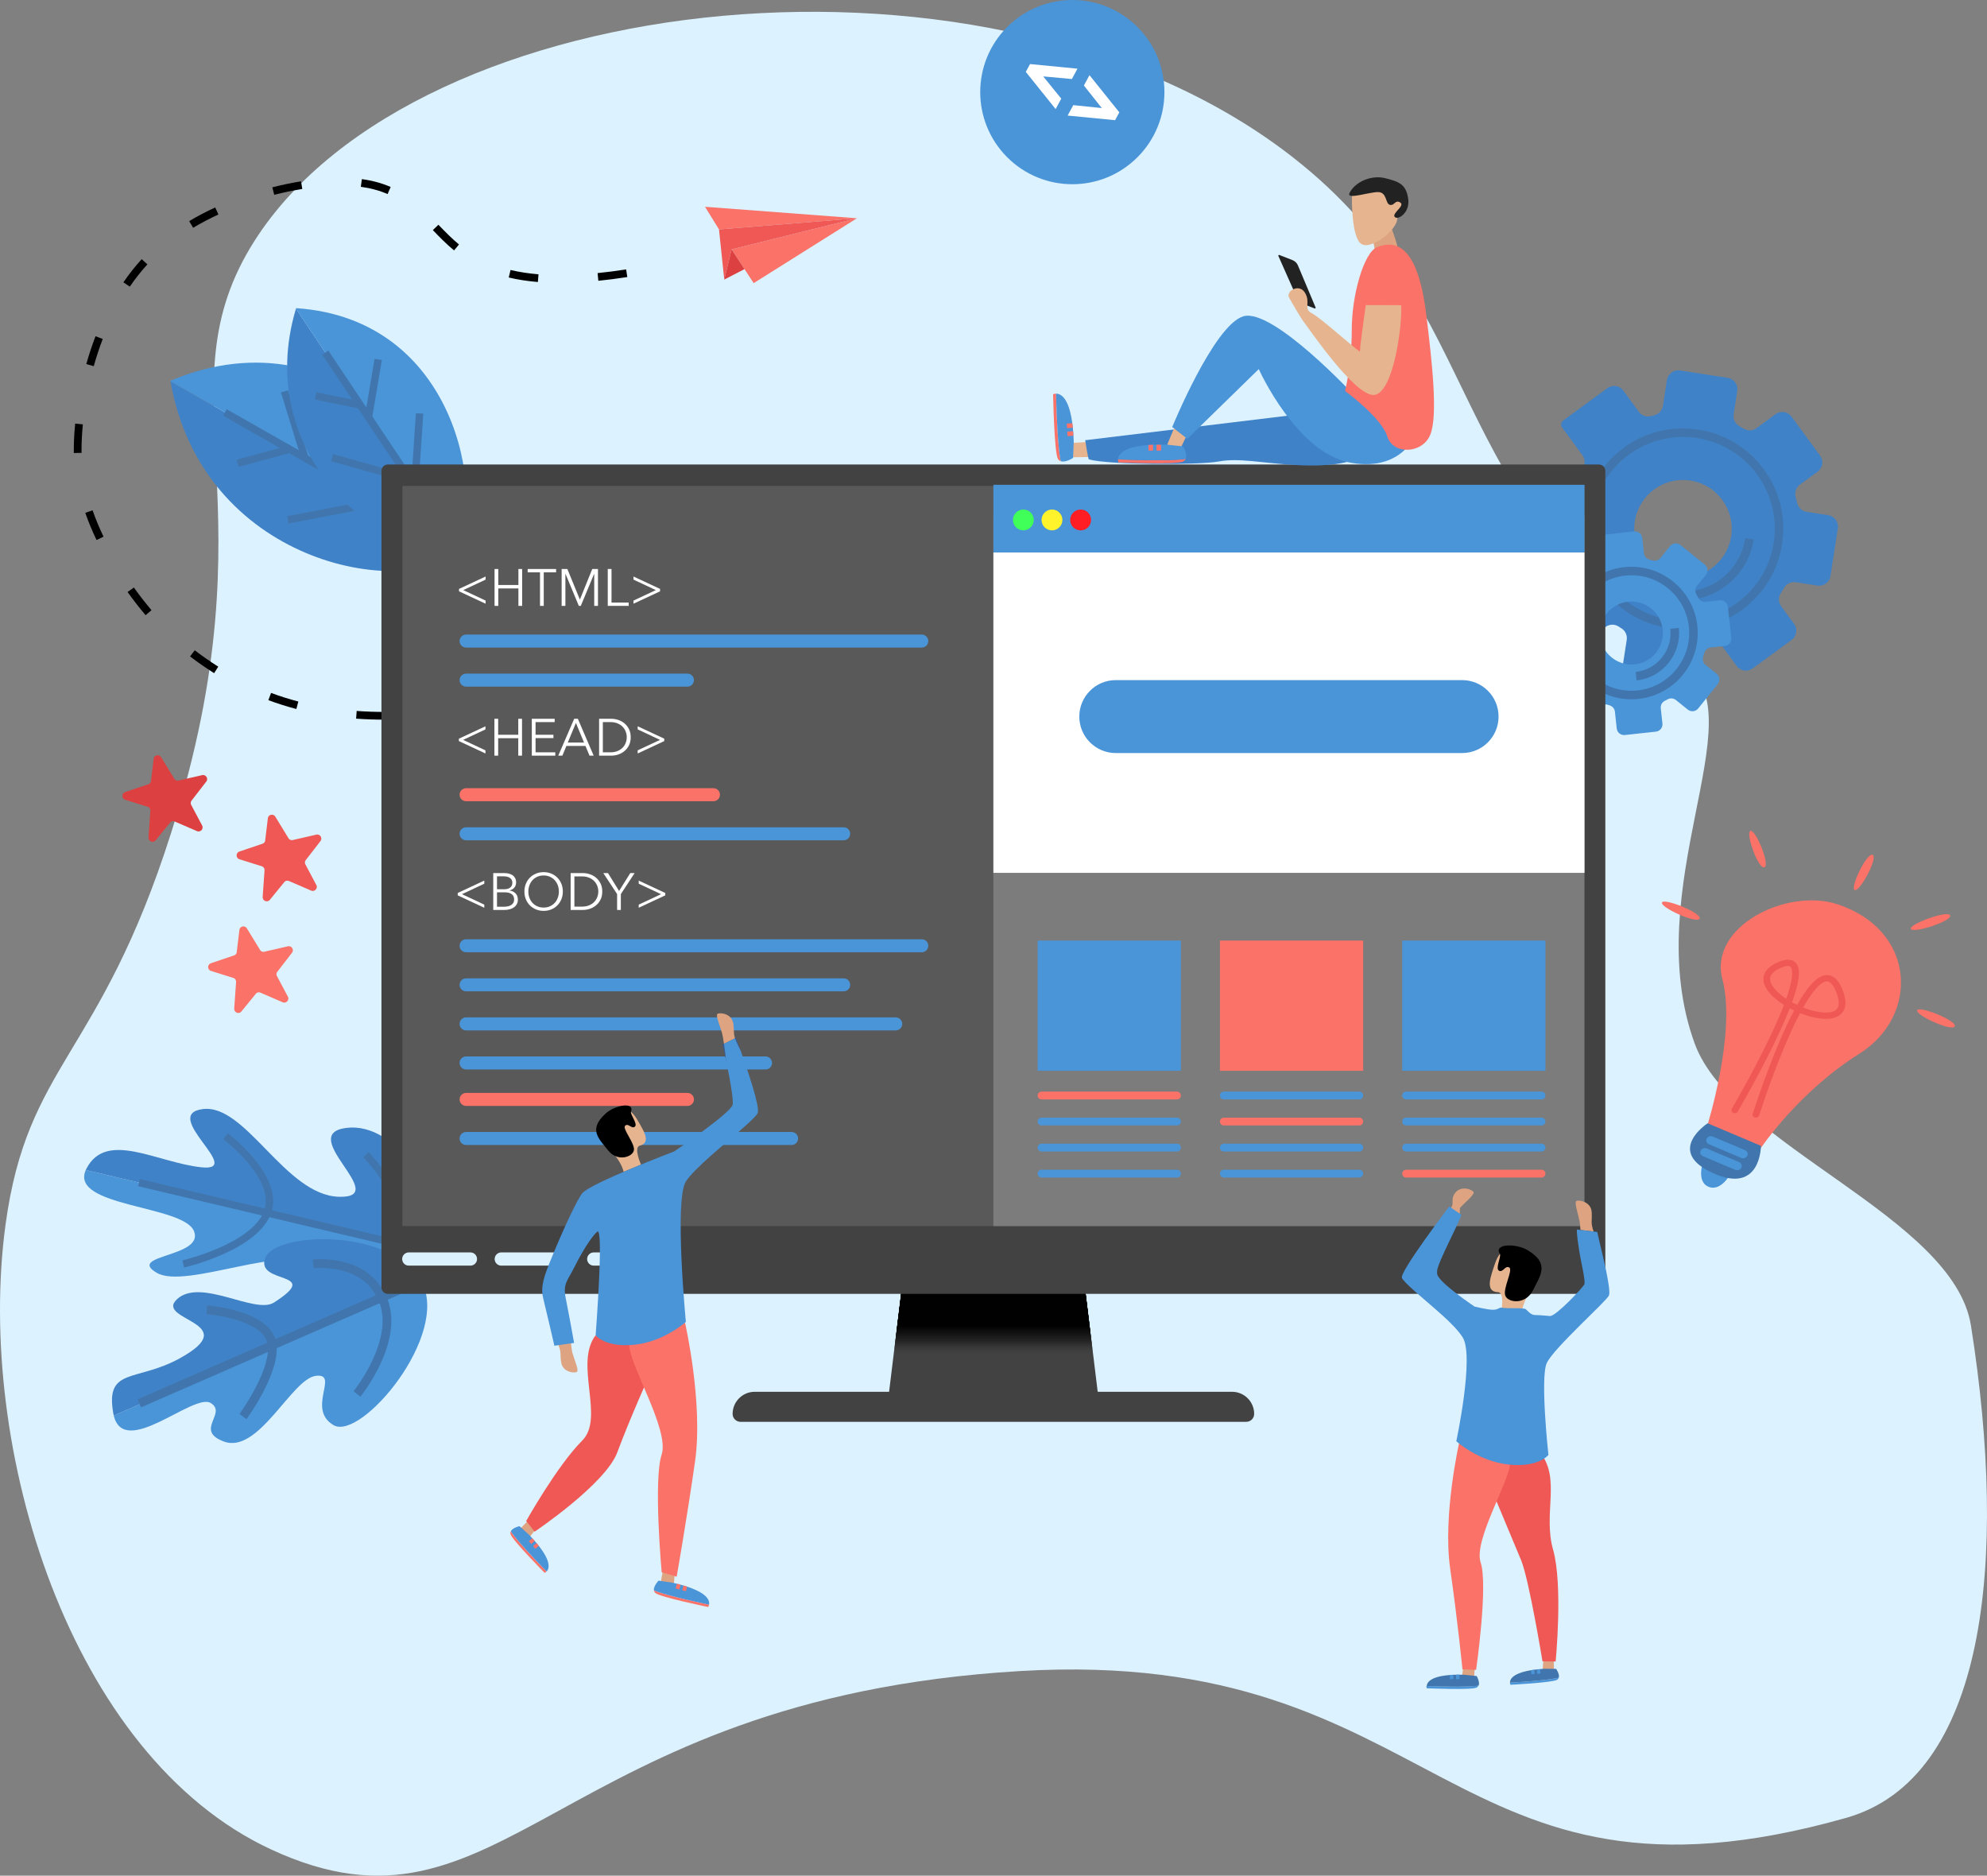 <?xml version="1.0" encoding="UTF-8"?>
<svg id="uuid-9131905e-9475-4547-aba6-206dd0292494" data-name="Vrstva_1" xmlns="http://www.w3.org/2000/svg" viewBox="0 0 1600 1510.13">
  <rect x="0" y="0" width="1600" height="1510.13" fill="#808080" stroke="none"/>
  <defs>
    <style>
      .uuid-d0010078-99e9-43da-8dcd-9f585b4c82ca {
        fill: #191919;
      }

      .uuid-d0010078-99e9-43da-8dcd-9f585b4c82ca, .uuid-85a738ff-03ff-4622-b030-a3c69b981717, .uuid-fab67297-1cf6-41cd-b255-45e2ff75ed95, .uuid-0ffef2cc-325b-4ac5-9e20-cfe91ec7b7c1, .uuid-1a069521-e803-4f80-966e-ad350c9c6857, .uuid-72a9a769-4462-4c4d-9e59-dfc2acfa050f, .uuid-8113f2cb-c4c0-4524-9eba-c272a9b67678, .uuid-2bd993cf-5c8f-4e3c-90a1-b8e77d932857, .uuid-b9251e6e-fb3b-4d3e-bb83-d6987bb9da25, .uuid-9652db6f-27dc-4f72-8a95-511132f6c2c7, .uuid-6acc85d4-a77a-4370-a45b-71ec7606c797, .uuid-dc4e3d4b-dc98-40f6-ac24-8490e5eed94c, .uuid-9114b2b7-5195-4783-8ebc-91ecc6d0b9fa, .uuid-059ad2f2-30ff-49be-891c-65d64c9168fe, .uuid-5a00ca4c-3145-4495-bcf2-d0de00ccc61b, .uuid-07ef13be-820a-40e6-98f6-ab1836cb1814, .uuid-9785dc76-e09a-4adb-91e8-d574c6634f4d, .uuid-7ebcfe2c-199b-4b8d-84c5-a35c01ced119, .uuid-0686e750-1c4d-4cfd-ba0c-b956ade772dd, .uuid-4a15950f-ed8f-40d1-95f0-64575e76fd55, .uuid-68119889-e2f1-4d45-815a-5ef9c3307569, .uuid-f93277c6-e77a-4b8f-8ff0-b7f159087ef2, .uuid-a520a2c1-95ec-4b5f-bc8e-7df912d3e9be, .uuid-6c1de447-ecad-4c86-90cc-aa13db8bf645, .uuid-1b9460eb-03a6-4d4d-b465-94e4a1a128d6, .uuid-31f1e71f-c915-48cb-abb1-9d42d2ce50db, .uuid-96ce3800-6ca7-4435-9d67-17671796a7bf, .uuid-a538ac57-aa2a-406e-991a-a79e2daa054e, .uuid-ccca5646-6e77-4bb2-946b-e4f904e7a937, .uuid-a5b80d2b-a9ae-44d8-9ed1-d14c46d58ef0, .uuid-7459da2f-46f3-450d-a4b6-5f0c27d1cd3c, .uuid-62ebab0f-9525-4903-9707-5909326658f1, .uuid-0e0475bd-ac0d-4bce-9fbe-c761d5134279, .uuid-9ba612ab-2c76-46ff-b869-b4d070eaa56a, .uuid-1aff5763-e83e-4dfb-9ba3-7f7bc6842d94, .uuid-fb95a8ce-3139-44c8-96dd-fdada69f0f62, .uuid-e1d6ec19-140a-475d-957b-aa2efb8b55df, .uuid-058d6cdb-7fa6-45d5-887a-6d62eb785f15, .uuid-e797f623-4539-4161-9dcd-ad1d2a6a216f, .uuid-bf3bbd4c-8c3c-4c99-9f3a-f2a05c90b2ad, .uuid-d537b123-46bf-4522-b702-042f5f05e005, .uuid-8e1c9cf6-5a05-4083-8335-e1767ec5191b, .uuid-7ec56b73-b2e8-49cd-8ae1-27a6bb2830d6, .uuid-bcd8e34c-e5a6-4c49-ba7d-827d3adb273b, .uuid-edb886f3-6cf0-40c5-a643-2139d838d6ba, .uuid-4bb0943b-e475-4309-be5b-f59bf98926b3, .uuid-ea038df4-3ad8-44c6-abf8-8cabde3157e4, .uuid-a4216c99-837e-4c73-851e-91b782da072d, .uuid-fca12e5a-447f-47ad-adab-3d37b664a9f2, .uuid-d71b8106-2737-4a10-800f-34f00c2c89ed, .uuid-96fe77ee-0ec6-4343-a3fe-8586adc1773a, .uuid-fcf152dc-d8ac-410e-8a1e-6bb4e0843681, .uuid-bf4f3b57-e8db-4ad5-bd3f-624fda355373, .uuid-b8a8238f-951d-4d81-9d86-4c37a317fe1f, .uuid-6b2d1eb9-a205-4d34-8a96-944491f9cd4f, .uuid-434136b0-581c-41be-813f-b6cf340d057e, .uuid-6e487258-3bfe-4da4-913e-44f539632104, .uuid-5d5d3bd4-da36-4642-82b6-18445df77af9, .uuid-1761326c-6bd2-4f2a-8abd-9566ec9d8773, .uuid-47884a6f-7625-417c-84e9-e4361350d798, .uuid-4a2251f6-4c57-4ea5-a782-3842087f762a, .uuid-479502e5-9c16-4832-aad1-2b4814a0d7f5, .uuid-2e60e7b2-dd08-4c02-9d50-1098277296e0, .uuid-e9c1faaf-bcfb-4578-87fe-f655a751a561 {
        isolation: isolate;
      }

      .uuid-d0010078-99e9-43da-8dcd-9f585b4c82ca, .uuid-6e487258-3bfe-4da4-913e-44f539632104 {
        opacity: .19;
      }

      .uuid-85a738ff-03ff-4622-b030-a3c69b981717, .uuid-c8252617-7b8c-4948-ae04-56de568a48cc {
        fill: #222;
      }

      .uuid-85a738ff-03ff-4622-b030-a3c69b981717, .uuid-4bb0943b-e475-4309-be5b-f59bf98926b3 {
        opacity: .14;
      }

      .uuid-8503b68d-8614-4705-9801-04d4aa0476c5 {
        fill: rgba(66, 66, 66, 0);
      }

      .uuid-36d40522-9c98-4b3a-90ad-ecf33fa47db7 {
        fill: #7c7c7c;
      }

      .uuid-fab67297-1cf6-41cd-b255-45e2ff75ed95 {
        fill: #2a2a2a;
      }

      .uuid-fab67297-1cf6-41cd-b255-45e2ff75ed95, .uuid-9ba612ab-2c76-46ff-b869-b4d070eaa56a {
        opacity: .11;
      }

      .uuid-0ffef2cc-325b-4ac5-9e20-cfe91ec7b7c1 {
        fill: #373737;
      }

      .uuid-0ffef2cc-325b-4ac5-9e20-cfe91ec7b7c1, .uuid-96ce3800-6ca7-4435-9d67-17671796a7bf {
        opacity: .05;
      }

      .uuid-929ec7b1-590e-4a98-a581-f5846dd5f2e8 {
        fill: #dd4040;
      }

      .uuid-f2c92871-23cf-40ec-87bd-68141f7527b7 {
        fill: #ef5854;
      }

      .uuid-1a069521-e803-4f80-966e-ad350c9c6857 {
        fill: #252525;
      }

      .uuid-1a069521-e803-4f80-966e-ad350c9c6857, .uuid-31f1e71f-c915-48cb-abb1-9d42d2ce50db, .uuid-d71b8106-2737-4a10-800f-34f00c2c89ed {
        opacity: .13;
      }

      .uuid-e64a3575-c4e2-4366-a19a-2f881044ad7b {
        fill: #3fff58;
      }

      .uuid-af596b1c-c1b2-4f3e-ae53-069371d782d4 {
        fill: #4082c7;
      }

      .uuid-72a9a769-4462-4c4d-9e59-dfc2acfa050f {
        fill: #272727;
      }

      .uuid-72a9a769-4462-4c4d-9e59-dfc2acfa050f, .uuid-96fe77ee-0ec6-4343-a3fe-8586adc1773a {
        opacity: .12;
      }

      .uuid-8113f2cb-c4c0-4524-9eba-c272a9b67678 {
        fill: #353535;
      }

      .uuid-8113f2cb-c4c0-4524-9eba-c272a9b67678, .uuid-68119889-e2f1-4d45-815a-5ef9c3307569 {
        opacity: .06;
      }

      .uuid-2bd993cf-5c8f-4e3c-90a1-b8e77d932857 {
        fill: #3b3b3b;
      }

      .uuid-2bd993cf-5c8f-4e3c-90a1-b8e77d932857, .uuid-6acc85d4-a77a-4370-a45b-71ec7606c797 {
        opacity: .03;
      }

      .uuid-b9251e6e-fb3b-4d3e-bb83-d6987bb9da25 {
        fill: #141414;
      }

      .uuid-b9251e6e-fb3b-4d3e-bb83-d6987bb9da25, .uuid-62ebab0f-9525-4903-9707-5909326658f1, .uuid-2e60e7b2-dd08-4c02-9d50-1098277296e0 {
        opacity: .21;
      }

      .uuid-4e4d1844-93b3-4e59-b22a-16b870cffd62 {
        fill: rgba(65, 65, 65, 0);
      }

      .uuid-9652db6f-27dc-4f72-8a95-511132f6c2c7 {
        fill: #040404;
      }

      .uuid-9652db6f-27dc-4f72-8a95-511132f6c2c7, .uuid-f93277c6-e77a-4b8f-8ff0-b7f159087ef2 {
        opacity: .28;
      }

      .uuid-eac68c0a-1e3c-4850-b51b-7ca7041c4bb2 {
        fill: #fff;
      }

      .uuid-6acc85d4-a77a-4370-a45b-71ec7606c797 {
        fill: #3c3c3c;
      }

      .uuid-dc4e3d4b-dc98-40f6-ac24-8490e5eed94c {
        fill: #111;
      }

      .uuid-dc4e3d4b-dc98-40f6-ac24-8490e5eed94c, .uuid-9785dc76-e09a-4adb-91e8-d574c6634f4d {
        opacity: .22;
      }

      .uuid-d45e17ff-13a0-4ac8-be73-d534fd83a624 {
        fill: rgba(64, 64, 64, 0);
      }

      .uuid-9114b2b7-5195-4783-8ebc-91ecc6d0b9fa {
        fill: #161616;
      }

      .uuid-9114b2b7-5195-4783-8ebc-91ecc6d0b9fa, .uuid-7ebcfe2c-199b-4b8d-84c5-a35c01ced119 {
        opacity: .2;
      }

      .uuid-2a266779-e636-4224-a61c-6fc31fdd655f {
        fill: #dea481;
      }

      .uuid-86327aff-743a-40d3-914e-3b055564cfe8 {
        fill: #424242;
      }

      .uuid-059ad2f2-30ff-49be-891c-65d64c9168fe {
        fill: #1d1d1d;
      }

      .uuid-059ad2f2-30ff-49be-891c-65d64c9168fe, .uuid-1761326c-6bd2-4f2a-8abd-9566ec9d8773, .uuid-47884a6f-7625-417c-84e9-e4361350d798 {
        opacity: .17;
      }

      .uuid-5a00ca4c-3145-4495-bcf2-d0de00ccc61b {
        fill: #020202;
      }

      .uuid-5a00ca4c-3145-4495-bcf2-d0de00ccc61b, .uuid-ea038df4-3ad8-44c6-abf8-8cabde3157e4 {
        opacity: .29;
      }

      .uuid-07ef13be-820a-40e6-98f6-ab1836cb1814 {
        fill: #090909;
      }

      .uuid-07ef13be-820a-40e6-98f6-ab1836cb1814, .uuid-058d6cdb-7fa6-45d5-887a-6d62eb785f15, .uuid-434136b0-581c-41be-813f-b6cf340d057e {
        opacity: .26;
      }

      .uuid-9785dc76-e09a-4adb-91e8-d574c6634f4d {
        fill: #121212;
      }

      .uuid-25249020-16a1-4ca6-a400-85bb20a8f900 {
        fill: #fa7268;
      }

      .uuid-7ebcfe2c-199b-4b8d-84c5-a35c01ced119 {
        fill: #171717;
      }

      .uuid-0686e750-1c4d-4cfd-ba0c-b956ade772dd {
        fill: #3e3e3e;
      }

      .uuid-0686e750-1c4d-4cfd-ba0c-b956ade772dd, .uuid-e797f623-4539-4161-9dcd-ad1d2a6a216f {
        opacity: .02;
      }

      .uuid-4a15950f-ed8f-40d1-95f0-64575e76fd55 {
        fill: #0c0c0c;
      }

      .uuid-4a15950f-ed8f-40d1-95f0-64575e76fd55, .uuid-7459da2f-46f3-450d-a4b6-5f0c27d1cd3c {
        opacity: .25;
      }

      .uuid-b5a0dea9-27c1-43c4-b765-cc9a2937b52d {
        fill: #4076ad;
      }

      .uuid-68119889-e2f1-4d45-815a-5ef9c3307569 {
        fill: #343434;
      }

      .uuid-f93277c6-e77a-4b8f-8ff0-b7f159087ef2 {
        fill: #050505;
      }

      .uuid-cd4302cf-07a3-4948-b38f-be69add5c73a {
        fill: #4a94d8;
      }

      .uuid-a520a2c1-95ec-4b5f-bc8e-7df912d3e9be {
        fill: #212121;
        opacity: .15;
      }

      .uuid-6c1de447-ecad-4c86-90cc-aa13db8bf645 {
        fill: #1f1f1f;
      }

      .uuid-6c1de447-ecad-4c86-90cc-aa13db8bf645, .uuid-b8a8238f-951d-4d81-9d86-4c37a317fe1f {
        opacity: .16;
      }

      .uuid-1b9460eb-03a6-4d4d-b465-94e4a1a128d6 {
        fill: #323232;
      }

      .uuid-1b9460eb-03a6-4d4d-b465-94e4a1a128d6, .uuid-a5b80d2b-a9ae-44d8-9ed1-d14c46d58ef0 {
        opacity: .07;
      }

      .uuid-31f1e71f-c915-48cb-abb1-9d42d2ce50db {
        fill: #242424;
      }

      .uuid-96ce3800-6ca7-4435-9d67-17671796a7bf {
        fill: #363636;
      }

      .uuid-a538ac57-aa2a-406e-991a-a79e2daa054e {
        fill: #3f3f3f;
        opacity: 0;
      }

      .uuid-ccca5646-6e77-4bb2-946b-e4f904e7a937 {
        fill: #1a1a1a;
      }

      .uuid-ccca5646-6e77-4bb2-946b-e4f904e7a937, .uuid-0e0475bd-ac0d-4bce-9fbe-c761d5134279 {
        opacity: .18;
      }

      .uuid-a13820d5-abb3-4329-9ab2-437c3a52f717 {
        fill: #595959;
      }

      .uuid-95ff3f08-77e2-4d49-8a73-63dfc5bff20c {
        fill: #fff42c;
      }

      .uuid-a5b80d2b-a9ae-44d8-9ed1-d14c46d58ef0 {
        fill: #333;
      }

      .uuid-7459da2f-46f3-450d-a4b6-5f0c27d1cd3c {
        fill: #0b0b0b;
      }

      .uuid-62ebab0f-9525-4903-9707-5909326658f1 {
        fill: #131313;
      }

      .uuid-0e0475bd-ac0d-4bce-9fbe-c761d5134279 {
        fill: #1b1b1b;
      }

      .uuid-e4623466-21f0-4eb4-aaf7-a3726c085586 {
        fill: #ff1e23;
      }

      .uuid-9ba612ab-2c76-46ff-b869-b4d070eaa56a {
        fill: #292929;
      }

      .uuid-1aff5763-e83e-4dfb-9ba3-7f7bc6842d94 {
        fill: #3a3a3a;
      }

      .uuid-1aff5763-e83e-4dfb-9ba3-7f7bc6842d94, .uuid-d537b123-46bf-4522-b702-042f5f05e005, .uuid-edb886f3-6cf0-40c5-a643-2139d838d6ba {
        opacity: .04;
      }

      .uuid-fb95a8ce-3139-44c8-96dd-fdada69f0f62, .uuid-6b2d1eb9-a205-4d34-8a96-944491f9cd4f {
        opacity: .3;
      }

      .uuid-e1d6ec19-140a-475d-957b-aa2efb8b55df {
        fill: #2d2d2d;
      }

      .uuid-e1d6ec19-140a-475d-957b-aa2efb8b55df, .uuid-bcd8e34c-e5a6-4c49-ba7d-827d3adb273b, .uuid-bf4f3b57-e8db-4ad5-bd3f-624fda355373 {
        opacity: .09;
      }

      .uuid-058d6cdb-7fa6-45d5-887a-6d62eb785f15 {
        fill: #0a0a0a;
      }

      .uuid-b41d4125-3cca-443a-9d3b-09b06f1ccec7 {
        fill: #35599a;
      }

      .uuid-e797f623-4539-4161-9dcd-ad1d2a6a216f {
        fill: #3d3d3d;
      }

      .uuid-957b203c-5776-425d-89b4-bcd8c8eb6abd {
        fill: #e6b48f;
      }

      .uuid-bf3bbd4c-8c3c-4c99-9f3a-f2a05c90b2ad {
        fill: #0d0d0d;
      }

      .uuid-bf3bbd4c-8c3c-4c99-9f3a-f2a05c90b2ad, .uuid-a4216c99-837e-4c73-851e-91b782da072d {
        opacity: .24;
      }

      .uuid-d537b123-46bf-4522-b702-042f5f05e005 {
        fill: #383838;
      }

      .uuid-8e1c9cf6-5a05-4083-8335-e1767ec5191b {
        fill: #313131;
      }

      .uuid-8e1c9cf6-5a05-4083-8335-e1767ec5191b, .uuid-e9c1faaf-bcfb-4578-87fe-f655a751a561 {
        opacity: .08;
      }

      .uuid-7ec56b73-b2e8-49cd-8ae1-27a6bb2830d6 {
        fill: #0f0f0f;
      }

      .uuid-7ec56b73-b2e8-49cd-8ae1-27a6bb2830d6, .uuid-fcf152dc-d8ac-410e-8a1e-6bb4e0843681 {
        opacity: .23;
      }

      .uuid-bcd8e34c-e5a6-4c49-ba7d-827d3adb273b {
        fill: #2e2e2e;
      }

      .uuid-edb886f3-6cf0-40c5-a643-2139d838d6ba {
        fill: #393939;
      }

      .uuid-4bb0943b-e475-4309-be5b-f59bf98926b3 {
        fill: #232323;
      }

      .uuid-ea038df4-3ad8-44c6-abf8-8cabde3157e4 {
        fill: #030303;
      }

      .uuid-a4216c99-837e-4c73-851e-91b782da072d {
        fill: #0e0e0e;
      }

      .uuid-fca12e5a-447f-47ad-adab-3d37b664a9f2 {
        fill: #070707;
      }

      .uuid-fca12e5a-447f-47ad-adab-3d37b664a9f2, .uuid-479502e5-9c16-4832-aad1-2b4814a0d7f5 {
        opacity: .27;
      }

      .uuid-d71b8106-2737-4a10-800f-34f00c2c89ed {
        fill: #262626;
      }

      .uuid-96fe77ee-0ec6-4343-a3fe-8586adc1773a {
        fill: #282828;
      }

      .uuid-fcf152dc-d8ac-410e-8a1e-6bb4e0843681 {
        fill: #101010;
      }

      .uuid-8194dfe4-b4ca-47ee-84ad-e8fd12d819b7 {
        fill: #dcf2ff;
      }

      .uuid-bf4f3b57-e8db-4ad5-bd3f-624fda355373 {
        fill: #2f2f2f;
      }

      .uuid-b8a8238f-951d-4d81-9d86-4c37a317fe1f {
        fill: #202020;
      }

      .uuid-6b2d1eb9-a205-4d34-8a96-944491f9cd4f {
        fill: #010101;
      }

      .uuid-434136b0-581c-41be-813f-b6cf340d057e {
        fill: #080808;
      }

      .uuid-6e487258-3bfe-4da4-913e-44f539632104 {
        fill: #181818;
      }

      .uuid-5d5d3bd4-da36-4642-82b6-18445df77af9 {
        fill: #2b2b2b;
      }

      .uuid-5d5d3bd4-da36-4642-82b6-18445df77af9, .uuid-4a2251f6-4c57-4ea5-a782-3842087f762a {
        opacity: .1;
      }

      .uuid-1761326c-6bd2-4f2a-8abd-9566ec9d8773 {
        fill: #1e1e1e;
      }

      .uuid-47884a6f-7625-417c-84e9-e4361350d798 {
        fill: #1c1c1c;
      }

      .uuid-4a2251f6-4c57-4ea5-a782-3842087f762a {
        fill: #2c2c2c;
      }

      .uuid-479502e5-9c16-4832-aad1-2b4814a0d7f5 {
        fill: #060606;
      }

      .uuid-2e60e7b2-dd08-4c02-9d50-1098277296e0 {
        fill: #151515;
      }

      .uuid-e9c1faaf-bcfb-4578-87fe-f655a751a561 {
        fill: #303030;
      }
    </style>
  </defs>
  <g id="uuid-2a16a731-f5d0-426f-a530-6e7af417abfe" data-name="uuid-48a4fae2-a9e0-41f6-aa9e-452a90b5c4f6">
    <path class="uuid-8194dfe4-b4ca-47ee-84ad-e8fd12d819b7" d="M1357.38,536.67c-200.08-138.85-156.87-284.99-315.64-409.49C800.5-61.98,335.48-10.99,204.98,193.86c-77.24,121.25,17.44,210.49-67.18,476.67C80.32,851.36,22.03,856.07,4.43,986.17c-24.21,179.02,51.33,427.45,213.88,502.85,187.48,86.96,227.68-121.46,603.17-143.63,340.88-20.13,342.73,209.37,665.01,118.24,112.45-31.8,130.69-206.03,100.6-396.31-13.9-87.92-192.45-144.85-222.47-227.15-45.74-125.39,49.4-264.2-7.24-303.5Z"/>
  </g>
  <g id="uuid-87f438eb-0359-4613-9078-7dd729f8ff76" data-name="uuid-5d1f56b6-f25c-4e85-9cb7-bfe6fc3508f9">
    <path class="uuid-cd4302cf-07a3-4948-b38f-be69add5c73a" d="M352.15,1008.87l-283.08-66.87c-13.22,29.83,78.32,28.18,87.09,49.1,8.88,21.18-54.98,19.07-29.85,33.7,23.48,13.66,105.61-24.78,127.34-4.97,21.73,19.81-57.71,25.92-26.55,45.34,31.05,19.35,118.49-12.48,125.05-56.3h0Z"/>
    <path class="uuid-af596b1c-c1b2-4f3e-ae53-069371d782d4" d="M69.07,942l283.08,66.87c.03-.15.05-.3.07-.45,6.25-43.95-32.2-105.52-73.34-100.33-41.15,5.19,37.19,56.79-6.06,55.45-43.25-1.34-74.86-75.1-109.57-70.6-34.72,4.5,34.73,50.79-1.22,46.86-35.96-3.93-76.4-29.91-92.42,1.09-.2.38-.37.75-.54,1.12h0Z"/>
    <rect class="uuid-b5a0dea9-27c1-43c4-b765-cc9a2937b52d" x="253.89" y="837.48" width="5.92" height="297.84" transform="translate(-762.17 1009.62) rotate(-76.71)"/>
    <path class="uuid-b5a0dea9-27c1-43c4-b765-cc9a2937b52d" d="M191.21,919.03c3.99,3.6,8.98,8.51,13.7,14.24,5.9,7.17,10.12,14.14,12.56,20.73,3.16,8.56,3.33,16.5.5,23.61-4.94,12.41-18.26,23.42-39.59,32.72-15.59,6.8-29.56,10.06-30.15,10.2l-1.33-5.77c.55-.13,55.08-13,65.56-39.34,2.27-5.7,2.09-12.2-.53-19.33-2.19-5.96-6.07-12.35-11.53-18.99-9.45-11.51-20.43-19.8-20.54-19.88l3.55-4.74c.25.18,3.41,2.57,7.8,6.53v.02Z"/>
    <path class="uuid-b5a0dea9-27c1-43c4-b765-cc9a2937b52d" d="M296.76,927.64c.4.4,9.93,9.95,18.22,23.87,4.91,8.24,8.35,16.31,10.23,23.97,2.4,9.77,2.26,18.91-.41,27.17-2.64,8.17-7.79,16.22-15.29,23.93-5.9,6.07-13.29,11.94-21.94,17.47-14.66,9.37-27.77,14.44-28.32,14.66l-2.12-5.53c.13-.05,13.18-5.11,27.35-14.18,12.86-8.23,29.31-21.53,34.69-38.18,10.28-31.81-26.21-68.63-26.58-69l4.18-4.19h0Z"/>
    <path class="uuid-cd4302cf-07a3-4948-b38f-be69add5c73a" d="M339.26,1031.59l-247.67,108.12c8.58,34.99,64.16-18.43,78-10.16s-13.46,22,10.59,31.02c28.08,10.53,54.6-50.39,74.1-52.85s-7.87,26.71,14.32,39.69,94.49-73.11,70.66-115.83h0Z"/>
    <path class="uuid-af596b1c-c1b2-4f3e-ae53-069371d782d4" d="M91.59,1139.71l247.67-108.12c-.08-.15-.16-.3-.24-.44-24.19-42.62-117.77-39.66-125.51-18.14-7.74,21.52,47.33,9.99,7.07,35.7-15.19,9.7-58.87-20.12-77.91-2.83s55.05,18.6,1.98,47.77c-35,19.24-60.25,6.84-53.34,44.73.08.46.18.91.29,1.34h-.01Z"/>
    <rect class="uuid-b5a0dea9-27c1-43c4-b765-cc9a2937b52d" x="99.49" y="1065.59" width="303.72" height="7.03" transform="translate(-406.69 189.82) rotate(-23.58)"/>
    <path class="uuid-b5a0dea9-27c1-43c4-b765-cc9a2937b52d" d="M211.82,1065.07c5.94,4.45,9.49,9.75,10.56,15.79,1.75,9.91-1.79,23.37-10.53,40.01-6.35,12.09-13.09,21.31-13.37,21.69l-5.67-4.16c.07-.09,6.75-9.24,12.86-20.88,7.85-14.97,11.24-27.22,9.79-35.43-1.83-10.34-14.7-16.3-25.18-19.47-12.06-3.65-23.85-4.53-23.96-4.54l.5-7.01c.51.04,12.59.93,25.39,4.79,7.66,2.31,14,5.22,18.82,8.65.27.19.54.39.8.58v-.02Z"/>
    <path class="uuid-b5a0dea9-27c1-43c4-b765-cc9a2937b52d" d="M296.22,1025.08c6.59,4.93,11.69,11.4,15.1,19.23,3.57,8.22,4.63,17.63,3.15,27.95-1.16,8.08-3.88,16.74-8.07,25.75-7.08,15.2-15.86,26.06-16.23,26.51l-5.45-4.44c.34-.41,33.64-41.95,20.15-72.97-5.52-12.71-15.86-20.94-30.72-24.48-11.41-2.71-21.33-1.5-21.42-1.49l-.9-6.97c.45-.06,11.1-1.38,23.72,1.57,7.95,1.86,14.89,5.01,20.67,9.34Z"/>
  </g>
  <g id="uuid-d6452438-5963-421b-9baa-9e4e745350d9" data-name="uuid-beb0c66f-c255-4c84-a9ce-38068a1bef8f">
    <path class="uuid-af596b1c-c1b2-4f3e-ae53-069371d782d4" d="M376.16,442.92l-238.88-135.89c25.37,144.87,184.88,177.88,238.88,135.89Z"/>
    <path class="uuid-cd4302cf-07a3-4948-b38f-be69add5c73a" d="M137.29,307.03l238.88,135.89c.11-.09.22-.17.33-.26,1.99-57-97.44-195.69-239.3-136.13.03.17.06.33.09.5h0Z"/>
    <rect class="uuid-b5a0dea9-27c1-43c4-b765-cc9a2937b52d" x="275.68" y="275.26" width="5.95" height="224.51" transform="translate(-195.94 438.31) rotate(-60.39)"/>
    <rect class="uuid-b5a0dea9-27c1-43c4-b765-cc9a2937b52d" x="190.55" y="364.36" width="43.42" height="5.95" transform="translate(-88.31 67.92) rotate(-15.09)"/>
    <rect class="uuid-b5a0dea9-27c1-43c4-b765-cc9a2937b52d" x="234.33" y="313.86" width="5.95" height="55.91" transform="translate(-89.84 84.66) rotate(-17.06)"/>
    <rect class="uuid-b5a0dea9-27c1-43c4-b765-cc9a2937b52d" x="231.08" y="408.3" width="77.35" height="5.95" transform="translate(-72.47 58.01) rotate(-10.83)"/>
    <rect class="uuid-b5a0dea9-27c1-43c4-b765-cc9a2937b52d" x="297.97" y="340.69" width="5.95" height="69.82" transform="translate(-122.07 146.04) rotate(-22.81)"/>
    <path class="uuid-af596b1c-c1b2-4f3e-ae53-069371d782d4" d="M367.24,441.59l-128.92-193.1c-35.71,119.01,72.25,204.35,128.92,193.1Z"/>
    <path class="uuid-cd4302cf-07a3-4948-b38f-be69add5c73a" d="M238.32,248.5l128.92,193.1c.12-.02.23-.05.35-.07,23.09-42.29.53-184.69-129.15-193.44-.04.14-.08.27-.12.41h0Z"/>
    <rect class="uuid-b5a0dea9-27c1-43c4-b765-cc9a2937b52d" x="311.62" y="267.91" width="5.95" height="189.67" transform="translate(-148.53 236) rotate(-33.76)"/>
    <rect class="uuid-b5a0dea9-27c1-43c4-b765-cc9a2937b52d" x="269.17" y="304.07" width="5.95" height="36.68" transform="translate(-98.2 524.55) rotate(-78.46)"/>
    <rect class="uuid-b5a0dea9-27c1-43c4-b765-cc9a2937b52d" x="277.02" y="309.68" width="47.23" height="5.95" transform="translate(-57.7 557.07) rotate(-80.42)"/>
    <rect class="uuid-b5a0dea9-27c1-43c4-b765-cc9a2937b52d" x="295.88" y="344.66" width="5.95" height="65.34" transform="translate(-145.59 562.15) rotate(-74.2)"/>
    <rect class="uuid-b5a0dea9-27c1-43c4-b765-cc9a2937b52d" x="306.42" y="359.31" width="58.98" height="5.95" transform="translate(-48.01 673.24) rotate(-86.17)"/>
    <polygon class="uuid-25249020-16a1-4ca6-a400-85bb20a8f900" points="567.69 166.48 578.97 184.71 690 175.73 567.69 166.48"/>
    <polygon class="uuid-25249020-16a1-4ca6-a400-85bb20a8f900" points="690 175.73 589.11 200.75 606.88 227.96 690 175.73"/>
    <polygon class="uuid-f2c92871-23cf-40ec-87bd-68141f7527b7" points="690 175.73 578.97 184.71 583.19 225.09 589.11 200.75 690 175.73"/>
    <polygon class="uuid-929ec7b1-590e-4a98-a581-f5846dd5f2e8" points="599.5 216.66 583.19 225.09 589.11 200.75 599.5 216.66"/>
    <path d="M310.3,579.42c-8.03,0-15.95-.28-23.54-.82l.45-6.21c7.45.54,15.22.81,23.1.81v6.23h-.01ZM238.65,570.83c-7.65-2-15.24-4.39-22.55-7.12l2.17-5.83c7.11,2.65,14.5,4.98,21.95,6.93l-1.57,6.02h0ZM172.42,541.99c-6.49-4.1-13.01-8.64-19.37-13.48l3.77-4.95c6.22,4.74,12.59,9.17,18.92,13.17l-3.32,5.26ZM117.23,495.29c-4.95-5.85-9.83-12.12-14.5-18.64l5.06-3.63c4.58,6.39,9.36,12.53,14.2,18.25l-4.75,4.02h-.01ZM77.74,434.77c-3.51-7.34-6.56-14.7-9.08-21.87l5.88-2.06c2.44,6.96,5.4,14.11,8.82,21.24l-5.62,2.69h0ZM59.44,364.74c0-.33-.01-.66-.01-.99v-1.72c0-6.48.37-13.54,1.09-20.98l6.2.6c-.7,7.24-1.06,14.1-1.06,20.38v1.65c0,.31,0,.63.01.94l-6.22.11h-.01ZM75.49,294.81l-5.99-1.68c2.16-7.7,4.65-15.25,7.41-22.44l5.81,2.23c-2.69,7.02-5.12,14.39-7.23,21.9h0ZM104.51,230.8l-5.14-3.52c4.56-6.65,9.52-12.92,14.74-18.63l4.59,4.2c-5.03,5.49-9.8,11.53-14.2,17.94h.01ZM433.11,227.05c-8.36-.69-16.26-1.91-23.46-3.63l1.45-6.05c6.9,1.65,14.48,2.82,22.52,3.48l-.51,6.2h0ZM481.81,226.06l-.62-6.19c7.28-.73,15.01-1.73,22.99-2.96l.95,6.15c-8.08,1.25-15.92,2.26-23.31,3h-.01ZM365.63,201.63c-6.28-5.21-11.67-10.71-17.09-16.37l4.49-4.31c5.29,5.52,10.54,10.88,16.57,15.88l-3.97,4.79h0ZM155.52,183.38l-3.19-5.35c6.57-3.92,13.62-7.62,20.95-11.01l2.61,5.65c-7.14,3.3-13.99,6.9-20.37,10.71h0ZM220.82,156.84l-1.54-6.03c7.73-1.97,15.51-3.59,23.13-4.82l.99,6.15c-7.43,1.2-15.03,2.78-22.59,4.71h.01ZM312.11,156.25c-6.56-2.85-13.61-4.77-21.56-5.86l.84-6.17c8.52,1.17,16.11,3.23,23.2,6.32l-2.48,5.71Z"/>
  </g>
  <g id="uuid-967cf6ec-edc0-49b9-b105-f0172cabf555" data-name="uuid-8f2dc23e-4937-4eb0-9879-5d95d98c41cb">
    <circle class="uuid-cd4302cf-07a3-4948-b38f-be69add5c73a" cx="863.47" cy="74.16" r="74.16" transform="translate(200.47 632.29) rotate(-45)"/>
    <g>
      <path class="uuid-eac68c0a-1e3c-4850-b51b-7ca7041c4bb2" d="M826,57.89l3.41-6.31,38.2,3.71-4.5,8.33-23.08-2.11,14.54,17.91-4.54,8.39-24.03-29.93h0Z"/>
      <path class="uuid-eac68c0a-1e3c-4850-b51b-7ca7041c4bb2" d="M859.7,93.04l4.54-8.39,22.95,2.35-14.4-18.15,4.5-8.33,24.03,29.93-3.41,6.31-38.2-3.71h-.01Z"/>
    </g>
  </g>
  <g id="uuid-997b109e-8647-4459-b230-a72b27012b07" data-name="uuid-ffa28890-3983-434f-aa19-397031feaaa3">
    <path class="uuid-af596b1c-c1b2-4f3e-ae53-069371d782d4" d="M1233.41,435.87l22.24,3.44c3.73.58,6.74,3.37,7.57,7.05.13.57.26,1.14.4,1.71.88,3.61-.52,7.39-3.52,9.58l-18.14,13.28c-4.11,3.01-5,8.77-1.99,12.88l22.99,31.4c3.01,4.11,8.77,5,12.88,1.99l17.05-12.48c3.11-2.28,7.31-2.37,10.53-.25.74.48,1.48.96,2.23,1.43,3.14,1.94,4.82,5.58,4.25,9.24l-3.22,20.82c-.78,5.03,2.67,9.74,7.7,10.51l38.45,5.95c5.03.78,9.74-2.67,10.51-7.7l2.93-18.92c.59-3.81,3.49-6.87,7.27-7.62,1.33-.26,2.65-.56,3.96-.87,3.64-.89,7.45.48,9.66,3.5l11.25,15.37c3.01,4.11,8.77,5,12.88,1.99l31.4-22.99c4.11-3.01,5-8.77,1.99-12.88l-10.45-14.27c-2.27-3.11-2.38-7.3-.26-10.51.93-1.41,1.82-2.85,2.68-4.31,1.91-3.26,5.62-5.02,9.36-4.45l17.43,2.7c5.03.78,9.74-2.67,10.51-7.7l5.95-38.45c.78-5.03-2.67-9.74-7.7-10.51l-17.43-2.7c-3.73-.58-6.74-3.38-7.57-7.06-.37-1.65-.79-3.3-1.25-4.92-1.05-3.7.32-7.67,3.42-9.94l14.27-10.45c4.11-3.01,5-8.77,1.99-12.88l-22.99-31.4c-3.01-4.11-8.77-5-12.88-1.99l-15.37,11.25c-3.02,2.21-7.07,2.36-10.27.41-1.15-.7-2.32-1.38-3.51-2.03-3.38-1.86-5.22-5.65-4.63-9.46l2.93-18.92c.78-5.03-2.67-9.74-7.7-10.51l-38.45-5.95c-5.03-.78-9.74,2.67-10.51,7.7l-3.22,20.82c-.57,3.65-3.26,6.62-6.84,7.52-.86.22-1.71.44-2.56.68-3.71,1.05-7.69-.3-9.96-3.42l-12.48-17.05c-3.01-4.11-8.77-5-12.88-1.99l-35.61,26.07c-1.78,1.3-2.16,3.79-.86,5.57l16.37,22.36c2.19,3,2.39,7.03.46,10.2-.3.5-.61,1-.9,1.51-1.9,3.26-5.62,5.01-9.35,4.43l-22.24-3.44c-5.03-.78-9.74,2.67-10.51,7.7l-5.95,38.45c-.78,5.03,2.67,9.74,7.7,10.51h-.01ZM1316.6,418.5c3.79-20.38,22.83-34.32,43.4-31.77,22.4,2.77,37.94,24,33.81,46.18-3.79,20.38-22.83,34.32-43.4,31.77-22.4-2.77-37.94-24-33.81-46.18Z"/>
    <path class="uuid-b5a0dea9-27c1-43c4-b765-cc9a2937b52d" d="M1365.05,505.88c-7.18.87-14.53.77-21.87-.34-21.33-3.21-40.13-14.54-52.94-31.89-12.81-17.35-18.09-38.66-14.88-59.99s14.54-40.13,31.89-52.94,38.66-18.1,59.99-14.88c21.33,3.21,40.13,14.54,52.94,31.89,12.81,17.35,18.09,38.66,14.88,59.99s-14.54,40.13-31.89,52.94c-11.37,8.4-24.45,13.56-38.11,15.22h-.01ZM1346.2,352.32c-12.5,1.52-24.46,6.24-34.87,13.92-15.88,11.72-26.24,28.92-29.18,48.44-2.94,19.52,1.9,39.01,13.62,54.89s28.92,26.24,48.44,29.18c19.52,2.94,39.01-1.9,54.89-13.62s26.24-28.92,29.18-48.44c2.94-19.52-1.9-39.01-13.62-54.89s-28.92-26.24-48.44-29.18c-6.72-1.01-13.44-1.1-20.01-.31h-.01Z"/>
    <path class="uuid-b5a0dea9-27c1-43c4-b765-cc9a2937b52d" d="M1362.12,482.84c-5.04.61-10.23.56-15.48-.23l1.02-6.79c27.64,4.16,53.51-14.93,57.68-42.57l6.79,1.02c-3.94,26.13-24.96,45.54-50.01,48.57h0Z"/>
    <path class="uuid-cd4302cf-07a3-4948-b38f-be69add5c73a" d="M1239.44,536.33l14.44-1.57c2.42-.26,4.77.97,5.9,3.13.18.34.35.67.54,1,1.15,2.1.91,4.7-.59,6.56l-9.1,11.31c-2.06,2.56-1.65,6.3.91,8.36l19.58,15.74c2.56,2.06,6.3,1.65,8.36-.91l8.55-10.63c1.56-1.94,4.16-2.7,6.53-1.91.54.18,1.08.35,1.63.52,2.28.69,3.94,2.68,4.19,5.05l1.47,13.52c.35,3.27,3.29,5.63,6.55,5.27l24.97-2.71c3.27-.35,5.63-3.29,5.27-6.56l-1.33-12.29c-.27-2.48,1.03-4.87,3.26-5.97.78-.39,1.56-.79,2.32-1.21,2.12-1.16,4.73-.95,6.61.57l9.58,7.71c2.56,2.06,6.3,1.65,8.36-.91l15.74-19.58c2.06-2.56,1.65-6.3-.91-8.36l-8.9-7.16c-1.94-1.56-2.7-4.15-1.92-6.51.34-1.03.66-2.08.95-3.14.64-2.35,2.67-4.07,5.09-4.33l11.32-1.23c3.27-.35,5.63-3.29,5.27-6.55l-2.71-24.97c-.35-3.27-3.29-5.63-6.56-5.27l-11.32,1.23c-2.43.26-4.77-.98-5.9-3.14-.51-.97-1.04-1.92-1.6-2.86-1.27-2.13-1.08-4.83.47-6.77l7.16-8.9c2.06-2.56,1.65-6.3-.91-8.36l-19.58-15.74c-2.56-2.06-6.3-1.65-8.36.91l-7.71,9.58c-1.51,1.88-4.01,2.65-6.33,1.97-.84-.24-1.68-.47-2.53-.68-2.42-.6-4.2-2.65-4.47-5.13l-1.33-12.29c-.35-3.27-3.29-5.63-6.56-5.27l-24.97,2.71c-3.27.35-5.63,3.29-5.27,6.56l1.47,13.52c.26,2.37-.93,4.67-3.01,5.83-.5.28-.99.56-1.48.85-2.14,1.27-4.84,1.09-6.78-.47l-10.63-8.55c-2.56-2.06-6.3-1.65-8.36.91l-17.86,22.21c-.89,1.11-.72,2.73.39,3.62l13.94,11.21c1.87,1.5,2.66,3.98,1.99,6.28-.11.36-.21.73-.31,1.09-.64,2.35-2.67,4.06-5.09,4.33l-14.44,1.57c-3.27.35-5.63,3.29-5.27,6.56l2.71,24.97c.35,3.27,3.29,5.63,6.55,5.27h.02ZM1288.42,511.6c-1.04-13.34,8.51-25.21,21.76-27.06,14.43-2.01,27.67,8.63,28.8,23.16,1.04,13.34-8.51,25.21-21.76,27.06-14.43,2.01-27.67-8.63-28.8-23.16Z"/>
    <path class="uuid-b5a0dea9-27c1-43c4-b765-cc9a2937b52d" d="M1320.13,562.61c-.23.03-.45.05-.67.08-14.17,1.54-28.09-2.53-39.19-11.47-11.1-8.93-18.07-21.65-19.61-35.82h0c-1.54-14.17,2.53-28.09,11.47-39.19,8.93-11.1,21.66-18.08,35.82-19.6,29.25-3.17,55.62,18.04,58.8,47.28,3.15,29.02-17.72,55.22-46.61,58.72h-.01ZM1267.49,514.67c1.34,12.34,7.41,23.43,17.08,31.21,9.68,7.78,21.8,11.33,34.15,9.99.2-.02.39-.04.59-.07,25.18-3.05,43.35-25.87,40.61-51.16-1.34-12.34-7.41-23.43-17.08-31.21-9.68-7.78-21.8-11.33-34.15-9.99-.2.02-.39.04-.59.07-25.18,3.05-43.35,25.87-40.61,51.16h0Z"/>
    <path class="uuid-b5a0dea9-27c1-43c4-b765-cc9a2937b52d" d="M1318.33,547.75c-.16.02-.33.04-.49.06l-.74-6.83c8.38-.91,15.88-5.02,21.15-11.58s7.68-14.78,6.77-23.15l6.83-.74c1.11,10.19-1.82,20.2-8.25,28.19-6.32,7.86-15.28,12.83-25.27,14.05h0Z"/>
  </g>
  <g id="uuid-c5b65295-4b52-47fc-90de-cff8af3f6cca" data-name="uuid-9e73302b-d262-4034-9b93-9d3c8e76e5fa">
    <polygon class="uuid-86327aff-743a-40d3-914e-3b055564cfe8" points="884.44 1124.96 715.39 1124.96 726.89 1030.66 872.94 1030.66 884.44 1124.96"/>
    <path class="uuid-86327aff-743a-40d3-914e-3b055564cfe8" d="M1003.53,1144.73h-407.24c-3.52,0-6.37-2.85-6.37-6.37h0c0-9.83,7.97-17.81,17.81-17.81h384.36c9.83,0,17.81,7.97,17.81,17.81h0c0,3.52-2.85,6.37-6.37,6.37h0Z"/>
    <g>
      <polygon class="uuid-8503b68d-8614-4705-9801-04d4aa0476c5" points="880.31 1091.61 719.51 1091.61 730.45 1001.91 869.38 1001.91 880.31 1091.61"/>
      <polygon class="uuid-4e4d1844-93b3-4e59-b22a-16b870cffd62" points="880.27 1091.25 719.56 1091.25 730.49 1001.6 869.34 1001.6 880.27 1091.25"/>
      <polygon class="uuid-d45e17ff-13a0-4ac8-be73-d534fd83a624" points="880.22 1090.89 719.6 1090.89 730.53 1001.29 869.3 1001.29 880.22 1090.89"/>
      <polygon class="uuid-a538ac57-aa2a-406e-991a-a79e2daa054e" points="880.18 1090.53 719.65 1090.53 730.57 1000.98 869.26 1000.98 880.18 1090.53"/>
      <polygon class="uuid-0686e750-1c4d-4cfd-ba0c-b956ade772dd" points="880.13 1090.17 719.69 1090.17 730.61 1000.67 869.22 1000.67 880.13 1090.17"/>
      <polygon class="uuid-e797f623-4539-4161-9dcd-ad1d2a6a216f" points="880.08 1089.81 719.74 1089.81 730.65 1000.36 869.18 1000.36 880.08 1089.81"/>
      <polygon class="uuid-6acc85d4-a77a-4370-a45b-71ec7606c797" points="880.04 1089.45 719.79 1089.45 730.69 1000.06 869.14 1000.06 880.04 1089.45"/>
      <polygon class="uuid-2bd993cf-5c8f-4e3c-90a1-b8e77d932857" points="879.99 1089.09 719.83 1089.09 730.73 999.75 869.1 999.75 879.99 1089.09"/>
      <polygon class="uuid-1aff5763-e83e-4dfb-9ba3-7f7bc6842d94" points="879.95 1088.73 719.88 1088.73 730.77 999.44 869.06 999.44 879.95 1088.73"/>
      <polygon class="uuid-edb886f3-6cf0-40c5-a643-2139d838d6ba" points="879.9 1088.37 719.92 1088.37 730.81 999.13 869.02 999.13 879.9 1088.37"/>
      <polygon class="uuid-d537b123-46bf-4522-b702-042f5f05e005" points="879.85 1088.01 719.97 1088.01 730.85 998.82 868.98 998.82 879.85 1088.01"/>
      <polygon class="uuid-0ffef2cc-325b-4ac5-9e20-cfe91ec7b7c1" points="879.81 1087.65 720.02 1087.65 730.89 998.51 868.94 998.51 879.81 1087.65"/>
      <polygon class="uuid-96ce3800-6ca7-4435-9d67-17671796a7bf" points="879.76 1087.29 720.06 1087.29 730.93 998.2 868.9 998.2 879.76 1087.29"/>
      <polygon class="uuid-8113f2cb-c4c0-4524-9eba-c272a9b67678" points="879.71 1086.92 720.11 1086.92 730.97 997.89 868.86 997.89 879.71 1086.92"/>
      <polygon class="uuid-68119889-e2f1-4d45-815a-5ef9c3307569" points="879.67 1086.56 720.16 1086.56 731.01 997.58 868.82 997.58 879.67 1086.56"/>
      <polygon class="uuid-a5b80d2b-a9ae-44d8-9ed1-d14c46d58ef0" points="879.62 1086.2 720.2 1086.2 731.05 997.27 868.78 997.27 879.62 1086.2"/>
      <polygon class="uuid-1b9460eb-03a6-4d4d-b465-94e4a1a128d6" points="879.58 1085.84 720.25 1085.84 731.09 996.97 868.74 996.97 879.58 1085.84"/>
      <polygon class="uuid-8e1c9cf6-5a05-4083-8335-e1767ec5191b" points="879.53 1085.48 720.29 1085.48 731.13 996.66 868.7 996.66 879.53 1085.48"/>
      <polygon class="uuid-e9c1faaf-bcfb-4578-87fe-f655a751a561" points="879.48 1085.12 720.34 1085.12 731.17 996.35 868.66 996.35 879.48 1085.12"/>
      <polygon class="uuid-bf4f3b57-e8db-4ad5-bd3f-624fda355373" points="879.44 1084.76 720.39 1084.76 731.21 996.04 868.62 996.04 879.44 1084.76"/>
      <polygon class="uuid-bcd8e34c-e5a6-4c49-ba7d-827d3adb273b" points="879.39 1084.4 720.43 1084.4 731.25 995.73 868.58 995.73 879.39 1084.4"/>
      <polygon class="uuid-e1d6ec19-140a-475d-957b-aa2efb8b55df" points="879.35 1084.04 720.48 1084.04 731.29 995.42 868.54 995.42 879.35 1084.04"/>
      <polygon class="uuid-4a2251f6-4c57-4ea5-a782-3842087f762a" points="879.3 1083.68 720.52 1083.68 731.33 995.11 868.5 995.11 879.3 1083.68"/>
      <polygon class="uuid-5d5d3bd4-da36-4642-82b6-18445df77af9" points="879.25 1083.32 720.57 1083.32 731.37 994.8 868.46 994.8 879.25 1083.32"/>
      <polygon class="uuid-fab67297-1cf6-41cd-b255-45e2ff75ed95" points="879.21 1082.96 720.62 1082.96 731.41 994.49 868.42 994.49 879.21 1082.96"/>
      <polygon class="uuid-9ba612ab-2c76-46ff-b869-b4d070eaa56a" points="879.16 1082.6 720.66 1082.6 731.45 994.19 868.38 994.19 879.16 1082.6"/>
      <polygon class="uuid-96fe77ee-0ec6-4343-a3fe-8586adc1773a" points="879.11 1082.24 720.71 1082.24 731.49 993.88 868.34 993.88 879.11 1082.24"/>
      <polygon class="uuid-72a9a769-4462-4c4d-9e59-dfc2acfa050f" points="879.07 1081.88 720.76 1081.88 731.53 993.57 868.3 993.57 879.07 1081.88"/>
      <polygon class="uuid-d71b8106-2737-4a10-800f-34f00c2c89ed" points="879.02 1081.52 720.8 1081.52 731.57 993.26 868.26 993.26 879.02 1081.52"/>
      <polygon class="uuid-1a069521-e803-4f80-966e-ad350c9c6857" points="878.98 1081.16 720.85 1081.16 731.6 992.95 868.22 992.95 878.98 1081.16"/>
      <polygon class="uuid-31f1e71f-c915-48cb-abb1-9d42d2ce50db" points="878.93 1080.8 720.89 1080.8 731.64 992.64 868.18 992.64 878.93 1080.8"/>
      <polygon class="uuid-4bb0943b-e475-4309-be5b-f59bf98926b3" points="878.88 1080.44 720.94 1080.44 731.68 992.33 868.14 992.33 878.88 1080.44"/>
      <polygon class="uuid-85a738ff-03ff-4622-b030-a3c69b981717" points="878.84 1080.08 720.99 1080.08 731.72 992.02 868.1 992.02 878.84 1080.08"/>
      <polygon class="uuid-a520a2c1-95ec-4b5f-bc8e-7df912d3e9be" points="878.79 1079.72 721.03 1079.72 731.76 991.71 868.06 991.71 878.79 1079.72"/>
      <polygon class="uuid-a520a2c1-95ec-4b5f-bc8e-7df912d3e9be" points="878.75 1079.35 721.08 1079.35 731.8 991.4 868.02 991.4 878.75 1079.35"/>
      <polygon class="uuid-b8a8238f-951d-4d81-9d86-4c37a317fe1f" points="878.7 1078.99 721.12 1078.99 731.84 991.1 867.98 991.1 878.7 1078.99"/>
      <polygon class="uuid-6c1de447-ecad-4c86-90cc-aa13db8bf645" points="878.65 1078.63 721.17 1078.63 731.88 990.79 867.94 990.79 878.65 1078.63"/>
      <polygon class="uuid-1761326c-6bd2-4f2a-8abd-9566ec9d8773" points="878.61 1078.27 721.22 1078.27 731.92 990.48 867.9 990.48 878.61 1078.27"/>
      <polygon class="uuid-059ad2f2-30ff-49be-891c-65d64c9168fe" points="878.56 1077.91 721.26 1077.91 731.96 990.17 867.86 990.17 878.56 1077.91"/>
      <polygon class="uuid-47884a6f-7625-417c-84e9-e4361350d798" points="878.51 1077.55 721.31 1077.55 732 989.86 867.82 989.86 878.51 1077.55"/>
      <polygon class="uuid-0e0475bd-ac0d-4bce-9fbe-c761d5134279" points="878.47 1077.19 721.36 1077.19 732.04 989.55 867.78 989.55 878.47 1077.19"/>
      <polygon class="uuid-ccca5646-6e77-4bb2-946b-e4f904e7a937" points="878.42 1076.83 721.4 1076.83 732.08 989.24 867.74 989.24 878.42 1076.83"/>
      <polygon class="uuid-d0010078-99e9-43da-8dcd-9f585b4c82ca" points="878.38 1076.47 721.45 1076.47 732.12 988.93 867.7 988.93 878.38 1076.47"/>
      <polygon class="uuid-6e487258-3bfe-4da4-913e-44f539632104" points="878.33 1076.11 721.49 1076.11 732.16 988.62 867.66 988.62 878.33 1076.11"/>
      <polygon class="uuid-7ebcfe2c-199b-4b8d-84c5-a35c01ced119" points="878.28 1075.75 721.54 1075.75 732.2 988.32 867.62 988.32 878.28 1075.75"/>
      <polygon class="uuid-9114b2b7-5195-4783-8ebc-91ecc6d0b9fa" points="878.24 1075.39 721.59 1075.39 732.24 988.01 867.58 988.01 878.24 1075.39"/>
      <polygon class="uuid-2e60e7b2-dd08-4c02-9d50-1098277296e0" points="878.19 1075.03 721.63 1075.03 732.28 987.7 867.54 987.7 878.19 1075.03"/>
      <polygon class="uuid-b9251e6e-fb3b-4d3e-bb83-d6987bb9da25" points="878.15 1074.67 721.68 1074.67 732.32 987.39 867.5 987.39 878.15 1074.67"/>
      <polygon class="uuid-62ebab0f-9525-4903-9707-5909326658f1" points="878.1 1074.31 721.72 1074.31 732.36 987.08 867.46 987.08 878.1 1074.31"/>
      <polygon class="uuid-9785dc76-e09a-4adb-91e8-d574c6634f4d" points="878.05 1073.95 721.77 1073.95 732.4 986.77 867.42 986.77 878.05 1073.95"/>
      <polygon class="uuid-dc4e3d4b-dc98-40f6-ac24-8490e5eed94c" points="878.01 1073.59 721.82 1073.59 732.44 986.46 867.38 986.46 878.01 1073.59"/>
      <polygon class="uuid-fcf152dc-d8ac-410e-8a1e-6bb4e0843681" points="877.96 1073.23 721.86 1073.23 732.48 986.15 867.34 986.15 877.96 1073.23"/>
      <polygon class="uuid-7ec56b73-b2e8-49cd-8ae1-27a6bb2830d6" points="877.91 1072.87 721.91 1072.87 732.52 985.84 867.3 985.84 877.91 1072.87"/>
      <polygon class="uuid-a4216c99-837e-4c73-851e-91b782da072d" points="877.87 1072.51 721.96 1072.51 732.56 985.53 867.26 985.53 877.87 1072.51"/>
      <polygon class="uuid-bf3bbd4c-8c3c-4c99-9f3a-f2a05c90b2ad" points="877.82 1072.15 722 1072.15 732.6 985.23 867.22 985.23 877.82 1072.15"/>
      <polygon class="uuid-4a15950f-ed8f-40d1-95f0-64575e76fd55" points="877.78 1071.79 722.05 1071.79 732.64 984.92 867.18 984.92 877.78 1071.79"/>
      <polygon class="uuid-7459da2f-46f3-450d-a4b6-5f0c27d1cd3c" points="877.73 1071.43 722.09 1071.43 732.68 984.61 867.14 984.61 877.73 1071.43"/>
      <polygon class="uuid-058d6cdb-7fa6-45d5-887a-6d62eb785f15" points="877.68 1071.06 722.14 1071.06 732.72 984.3 867.1 984.3 877.68 1071.06"/>
      <polygon class="uuid-07ef13be-820a-40e6-98f6-ab1836cb1814" points="877.64 1070.7 722.19 1070.7 732.76 983.99 867.06 983.99 877.64 1070.7"/>
      <polygon class="uuid-434136b0-581c-41be-813f-b6cf340d057e" points="877.59 1070.34 722.23 1070.34 732.8 983.68 867.02 983.68 877.59 1070.34"/>
      <polygon class="uuid-fca12e5a-447f-47ad-adab-3d37b664a9f2" points="877.55 1069.98 722.28 1069.98 732.84 983.37 866.98 983.37 877.55 1069.98"/>
      <polygon class="uuid-479502e5-9c16-4832-aad1-2b4814a0d7f5" points="877.5 1069.62 722.32 1069.62 732.88 983.06 866.94 983.06 877.5 1069.62"/>
      <polygon class="uuid-f93277c6-e77a-4b8f-8ff0-b7f159087ef2" points="877.45 1069.26 722.37 1069.26 732.92 982.75 866.9 982.75 877.45 1069.26"/>
      <polygon class="uuid-9652db6f-27dc-4f72-8a95-511132f6c2c7" points="877.41 1068.9 722.42 1068.9 732.96 982.44 866.86 982.44 877.41 1068.9"/>
      <polygon class="uuid-ea038df4-3ad8-44c6-abf8-8cabde3157e4" points="877.36 1068.54 722.46 1068.54 733 982.14 866.82 982.14 877.36 1068.54"/>
      <polygon class="uuid-5a00ca4c-3145-4495-bcf2-d0de00ccc61b" points="877.31 1068.18 722.51 1068.18 733.04 981.83 866.78 981.83 877.31 1068.18"/>
      <polygon class="uuid-6b2d1eb9-a205-4d34-8a96-944491f9cd4f" points="877.27 1067.82 722.56 1067.82 733.08 981.52 866.74 981.52 877.27 1067.82"/>
      <polygon class="uuid-fb95a8ce-3139-44c8-96dd-fdada69f0f62" points="877.22 1067.46 722.6 1067.46 733.12 981.21 866.7 981.21 877.22 1067.46"/>
    </g>
    <path class="uuid-86327aff-743a-40d3-914e-3b055564cfe8" d="M312.3,373.98h975.23c2.84,0,5.14,2.3,5.14,5.14v657.46c0,2.84-2.3,5.14-5.14,5.14H312.3c-2.84,0-5.14-2.3-5.14-5.14V379.12c0-2.84,2.3-5.14,5.14-5.14h0Z"/>
    <rect class="uuid-a13820d5-abb3-4329-9ab2-437c3a52f717" x="324.02" y="391.28" width="951.79" height="595.85"/>
    <path class="uuid-8194dfe4-b4ca-47ee-84ad-e8fd12d819b7" d="M527.75,1018.98h-49.65c-2.94,0-5.32-2.38-5.32-5.32h0c0-2.94,2.38-5.32,5.32-5.32h49.65c2.94,0,5.32,2.38,5.32,5.32h0c0,2.94-2.38,5.32-5.32,5.32Z"/>
    <path class="uuid-8194dfe4-b4ca-47ee-84ad-e8fd12d819b7" d="M378.81,1018.98h-49.65c-2.94,0-5.32-2.38-5.32-5.32h0c0-2.94,2.38-5.32,5.32-5.32h49.65c2.94,0,5.32,2.38,5.32,5.32h0c0,2.94-2.38,5.32-5.32,5.32Z"/>
    <path class="uuid-8194dfe4-b4ca-47ee-84ad-e8fd12d819b7" d="M453.28,1018.98h-49.65c-2.94,0-5.32-2.38-5.32-5.32h0c0-2.94,2.38-5.32,5.32-5.32h49.65c2.94,0,5.32,2.38,5.32,5.32h0c0,2.94-2.38,5.32-5.32,5.32Z"/>
    <g>
      <path class="uuid-eac68c0a-1e3c-4850-b51b-7ca7041c4bb2" d="M391.01,466.67l-17.99,8.43,17.99,8.43v2.52l-21.39-9.98v-1.93l21.39-9.98v2.52h0Z"/>
      <path class="uuid-eac68c0a-1e3c-4850-b51b-7ca7041c4bb2" d="M398.23,458.12h3.02v12.87h16.19v-12.87h3.02v29.69h-3.02v-14.05h-16.19v14.05h-3.02v-29.69Z"/>
      <path class="uuid-eac68c0a-1e3c-4850-b51b-7ca7041c4bb2" d="M437.85,487.81h-3.02v-27.01h-9.94v-2.68h22.9v2.68h-9.94v27.01Z"/>
      <path class="uuid-eac68c0a-1e3c-4850-b51b-7ca7041c4bb2" d="M466.92,482.69h.04l9.94-24.58h4.61v29.69h-3.02v-25.79h-.08l-10.73,25.79h-1.59l-10.74-25.79h-.08v25.79h-3.02v-29.69h4.61l10.06,24.58h0Z"/>
      <path class="uuid-eac68c0a-1e3c-4850-b51b-7ca7041c4bb2" d="M492.41,485.12h13.84v2.68h-16.86v-29.69h3.02v27.01h0Z"/>
      <path class="uuid-eac68c0a-1e3c-4850-b51b-7ca7041c4bb2" d="M510.11,464.16l21.39,9.98v1.93l-21.39,9.98v-2.52l17.99-8.43-17.99-8.43v-2.52h0Z"/>
    </g>
    <path class="uuid-cd4302cf-07a3-4948-b38f-be69add5c73a" d="M742.25,521.37h-366.94c-2.9,0-5.24-2.35-5.24-5.24h0c0-2.9,2.35-5.24,5.24-5.24h366.94c2.9,0,5.24,2.35,5.24,5.24h0c0,2.9-2.35,5.24-5.24,5.24Z"/>
    <path class="uuid-cd4302cf-07a3-4948-b38f-be69add5c73a" d="M553.54,552.82h-178.23c-2.9,0-5.24-2.35-5.24-5.24h0c0-2.89,2.35-5.24,5.24-5.24h178.23c2.9,0,5.24,2.35,5.24,5.24h0c0,2.9-2.35,5.24-5.24,5.24Z"/>
    <path class="uuid-25249020-16a1-4ca6-a400-85bb20a8f900" d="M574.5,645.08h-199.2c-2.9,0-5.24-2.35-5.24-5.24h0c0-2.9,2.35-5.24,5.24-5.24h199.2c2.9,0,5.24,2.35,5.24,5.24h0c0,2.89-2.35,5.24-5.24,5.24Z"/>
    <path class="uuid-cd4302cf-07a3-4948-b38f-be69add5c73a" d="M679.35,676.53h-304.04c-2.9,0-5.24-2.35-5.24-5.24h0c0-2.9,2.35-5.24,5.24-5.24h304.04c2.9,0,5.24,2.35,5.24,5.24h0c0,2.9-2.35,5.24-5.24,5.24Z"/>
    <path class="uuid-cd4302cf-07a3-4948-b38f-be69add5c73a" d="M742.25,766.69h-366.94c-2.9,0-5.24-2.35-5.24-5.24h0c0-2.9,2.35-5.24,5.24-5.24h366.94c2.9,0,5.24,2.35,5.24,5.24h0c0,2.9-2.35,5.24-5.24,5.24Z"/>
    <path class="uuid-cd4302cf-07a3-4948-b38f-be69add5c73a" d="M679.35,798.14h-304.04c-2.9,0-5.24-2.35-5.24-5.24h0c0-2.9,2.35-5.24,5.24-5.24h304.04c2.9,0,5.24,2.35,5.24,5.24h0c0,2.9-2.35,5.24-5.24,5.24Z"/>
    <path class="uuid-cd4302cf-07a3-4948-b38f-be69add5c73a" d="M721.28,829.6h-345.97c-2.9,0-5.24-2.35-5.24-5.24h0c0-2.9,2.35-5.24,5.24-5.24h345.97c2.89,0,5.24,2.35,5.24,5.24h0c0,2.9-2.35,5.24-5.24,5.24Z"/>
    <path class="uuid-cd4302cf-07a3-4948-b38f-be69add5c73a" d="M616.44,861.05h-241.13c-2.9,0-5.24-2.35-5.24-5.24h0c0-2.9,2.35-5.24,5.24-5.24h241.13c2.9,0,5.24,2.35,5.24,5.24h0c0,2.9-2.35,5.24-5.24,5.24Z"/>
    <path class="uuid-25249020-16a1-4ca6-a400-85bb20a8f900" d="M553.54,890.4h-178.23c-2.9,0-5.24-2.35-5.24-5.24h0c0-2.9,2.35-5.24,5.24-5.24h178.23c2.9,0,5.24,2.35,5.24,5.24h0c0,2.9-2.35,5.24-5.24,5.24Z"/>
    <path class="uuid-cd4302cf-07a3-4948-b38f-be69add5c73a" d="M637.41,921.86h-262.1c-2.9,0-5.24-2.35-5.24-5.24h0c0-2.9,2.35-5.24,5.24-5.24h262.1c2.9,0,5.24,2.35,5.24,5.24h0c0,2.9-2.35,5.24-5.24,5.24h0Z"/>
    <g>
      <path class="uuid-eac68c0a-1e3c-4850-b51b-7ca7041c4bb2" d="M390.9,587.26l-17.99,8.43,17.99,8.43v2.52l-21.39-9.98v-1.93l21.39-9.98v2.52h0Z"/>
      <path class="uuid-eac68c0a-1e3c-4850-b51b-7ca7041c4bb2" d="M398.12,578.7h3.02v12.87h16.19v-12.87h3.02v29.69h-3.02v-14.05h-16.19v14.05h-3.02v-29.69Z"/>
      <path class="uuid-eac68c0a-1e3c-4850-b51b-7ca7041c4bb2" d="M431.25,605.71h15.89v2.68h-18.91v-29.69h18.41v2.68h-15.39v10.19h14.39v2.68h-14.39v11.45h0Z"/>
      <path class="uuid-eac68c0a-1e3c-4850-b51b-7ca7041c4bb2" d="M452.84,608.39h-3.31l12.83-29.69h2.94l12.75,29.69h-3.35l-3.27-7.8h-15.35l-3.23,7.8h-.01ZM457.2,597.83h13.08l-6.54-15.77-6.54,15.77h0Z"/>
      <path class="uuid-eac68c0a-1e3c-4850-b51b-7ca7041c4bb2" d="M482.41,578.7h9.86c1.84,0,3.7.31,5.56.92,1.86.62,3.54,1.55,5.03,2.79,1.5,1.24,2.71,2.8,3.63,4.66s1.38,4.02,1.38,6.48-.46,4.66-1.38,6.5-2.13,3.39-3.63,4.63-3.17,2.17-5.03,2.79c-1.86.62-3.71.92-5.56.92h-9.86v-29.69h0ZM485.43,605.71h6c2.24,0,4.19-.35,5.85-1.05s3.04-1.61,4.13-2.75c1.09-1.13,1.91-2.43,2.45-3.88.55-1.45.82-2.95.82-4.49s-.27-3.03-.82-4.49c-.54-1.45-1.36-2.75-2.45-3.88s-2.47-2.05-4.13-2.75c-1.66-.7-3.61-1.05-5.85-1.05h-6v24.34Z"/>
      <path class="uuid-eac68c0a-1e3c-4850-b51b-7ca7041c4bb2" d="M513.48,584.74l21.39,9.98v1.93l-21.39,9.98v-2.52l17.99-8.43-17.99-8.43v-2.52h0Z"/>
    </g>
    <g>
      <path class="uuid-eac68c0a-1e3c-4850-b51b-7ca7041c4bb2" d="M389.97,711.48l-17.99,8.43,17.99,8.43v2.52l-21.39-9.98v-1.93l21.39-9.98v2.52h0Z"/>
      <path class="uuid-eac68c0a-1e3c-4850-b51b-7ca7041c4bb2" d="M397.18,702.93h8.85c1.12,0,2.25.12,3.4.36s2.17.64,3.08,1.22c.91.57,1.65,1.35,2.22,2.33.57.98.86,2.21.86,3.69,0,1.57-.48,2.93-1.43,4.09-.96,1.16-2.23,1.92-3.84,2.29v.08c1.92.22,3.52.97,4.79,2.24,1.27,1.27,1.9,3,1.9,5.18,0,1.23-.26,2.36-.77,3.38-.52,1.02-1.25,1.89-2.2,2.6-.95.71-2.11,1.26-3.47,1.66-1.37.39-2.9.59-4.6.59h-8.79v-29.71ZM400.2,715.93h6.08c.73,0,1.46-.08,2.2-.25s1.42-.45,2.03-.86c.61-.4,1.11-.94,1.49-1.61s.57-1.5.57-2.47-.19-1.75-.57-2.41-.89-1.2-1.53-1.61c-.64-.42-1.4-.72-2.26-.9-.87-.18-1.79-.27-2.77-.27h-5.24v10.4-.02ZM400.2,730.02h5.62c1.09,0,2.13-.1,3.12-.31s1.86-.54,2.6-1.01c.74-.46,1.34-1.06,1.78-1.8.45-.74.67-1.63.67-2.66,0-1.96-.66-3.42-1.99-4.38s-3.21-1.45-5.64-1.45h-6.16v11.62h0Z"/>
      <path class="uuid-eac68c0a-1e3c-4850-b51b-7ca7041c4bb2" d="M453.21,717.77c0,2.26-.39,4.35-1.17,6.25-.78,1.9-1.87,3.54-3.25,4.93-1.38,1.38-3.02,2.47-4.91,3.25-1.89.78-3.94,1.17-6.14,1.17s-4.26-.39-6.14-1.17c-1.89-.78-3.52-1.87-4.91-3.25-1.38-1.38-2.47-3.03-3.25-4.93-.78-1.9-1.17-3.98-1.17-6.25s.39-4.35,1.17-6.25c.78-1.9,1.87-3.54,3.25-4.93,1.38-1.38,3.02-2.47,4.91-3.25,1.89-.78,3.94-1.17,6.14-1.17s4.26.39,6.14,1.17c1.89.78,3.52,1.87,4.91,3.25,1.38,1.38,2.47,3.03,3.25,4.93.78,1.9,1.17,3.98,1.17,6.25ZM450.02,717.8c0-1.73-.28-3.38-.84-4.94s-1.37-2.94-2.43-4.12c-1.06-1.19-2.35-2.13-3.88-2.83-1.52-.7-3.24-1.05-5.14-1.05s-3.61.35-5.14,1.05c-1.52.7-2.82,1.64-3.88,2.83s-1.87,2.56-2.43,4.12-.84,3.21-.84,4.94.28,3.38.84,4.94,1.37,2.93,2.43,4.1,2.35,2.11,3.88,2.81c1.52.7,3.24,1.05,5.14,1.05s3.61-.35,5.14-1.05c1.52-.7,2.82-1.63,3.88-2.81,1.06-1.17,1.87-2.54,2.43-4.1s.84-3.21.84-4.94Z"/>
      <path class="uuid-eac68c0a-1e3c-4850-b51b-7ca7041c4bb2" d="M459.5,702.93h9.86c1.84,0,3.7.31,5.56.92,1.86.62,3.54,1.55,5.03,2.79,1.5,1.24,2.71,2.8,3.63,4.66s1.38,4.02,1.38,6.48-.46,4.66-1.38,6.5c-.92,1.85-2.13,3.39-3.63,4.63s-3.17,2.17-5.03,2.79c-1.86.62-3.71.92-5.56.92h-9.86v-29.69h0ZM462.52,729.94h6c2.24,0,4.19-.35,5.85-1.05s3.04-1.61,4.13-2.75c1.09-1.13,1.91-2.43,2.45-3.88.55-1.45.82-2.95.82-4.49s-.27-3.03-.82-4.49c-.54-1.45-1.36-2.75-2.45-3.88s-2.47-2.05-4.13-2.75c-1.66-.7-3.61-1.05-5.85-1.05h-6v24.34Z"/>
      <path class="uuid-eac68c0a-1e3c-4850-b51b-7ca7041c4bb2" d="M499.93,732.62h-3.02v-12.79l-11.11-16.9h3.77l8.93,14.39,9.02-14.39h3.52l-11.11,16.9v12.79h0Z"/>
      <path class="uuid-eac68c0a-1e3c-4850-b51b-7ca7041c4bb2" d="M514.31,708.97l21.39,9.98v1.93l-21.39,9.98v-2.52l17.99-8.43-17.99-8.43v-2.52h0Z"/>
    </g>
    <rect class="uuid-36d40522-9c98-4b3a-90ad-ecf33fa47db7" x="799.91" y="415.48" width="475.89" height="571.66"/>
    <rect class="uuid-cd4302cf-07a3-4948-b38f-be69add5c73a" x="799.91" y="390.31" width="475.98" height="54.52"/>
    <circle class="uuid-e64a3575-c4e2-4366-a19a-2f881044ad7b" cx="824.03" cy="418.62" r="8.39"/>
    <circle class="uuid-95ff3f08-77e2-4d49-8a73-63dfc5bff20c" cx="847.09" cy="418.62" r="8.39"/>
    <circle class="uuid-e4623466-21f0-4eb4-aaf7-a3726c085586" cx="870.16" cy="418.62" r="8.39"/>
    <rect class="uuid-eac68c0a-1e3c-4850-b51b-7ca7041c4bb2" x="799.91" y="444.83" width="475.98" height="257.91"/>
    <rect class="uuid-cd4302cf-07a3-4948-b38f-be69add5c73a" x="835.56" y="757.26" width="115.32" height="104.84"/>
    <rect class="uuid-25249020-16a1-4ca6-a400-85bb20a8f900" x="982.34" y="757.26" width="115.32" height="104.84"/>
    <rect class="uuid-cd4302cf-07a3-4948-b38f-be69add5c73a" x="1129.11" y="757.26" width="115.32" height="104.84"/>
    <path class="uuid-25249020-16a1-4ca6-a400-85bb20a8f900" d="M947.74,885.16h-109.03c-1.74,0-3.15-1.41-3.15-3.15h0c0-1.74,1.41-3.15,3.15-3.15h109.03c1.74,0,3.15,1.41,3.15,3.15h0c0,1.74-1.41,3.15-3.15,3.15Z"/>
    <path class="uuid-cd4302cf-07a3-4948-b38f-be69add5c73a" d="M947.74,906.13h-109.03c-1.74,0-3.15-1.41-3.15-3.15h0c0-1.74,1.41-3.15,3.15-3.15h109.03c1.74,0,3.15,1.41,3.15,3.15h0c0,1.74-1.41,3.15-3.15,3.15Z"/>
    <path class="uuid-cd4302cf-07a3-4948-b38f-be69add5c73a" d="M947.74,927.1h-109.03c-1.74,0-3.15-1.41-3.15-3.15h0c0-1.74,1.41-3.15,3.15-3.15h109.03c1.74,0,3.15,1.41,3.15,3.15h0c0,1.74-1.41,3.15-3.15,3.15Z"/>
    <path class="uuid-cd4302cf-07a3-4948-b38f-be69add5c73a" d="M947.74,948.07h-109.03c-1.74,0-3.15-1.41-3.15-3.15h0c0-1.74,1.41-3.15,3.15-3.15h109.03c1.74,0,3.15,1.41,3.15,3.15h0c0,1.74-1.41,3.15-3.15,3.15Z"/>
    <path class="uuid-cd4302cf-07a3-4948-b38f-be69add5c73a" d="M1094.51,885.16h-109.03c-1.74,0-3.15-1.41-3.15-3.15h0c0-1.74,1.41-3.15,3.15-3.15h109.03c1.74,0,3.15,1.41,3.15,3.15h0c0,1.74-1.41,3.15-3.15,3.15Z"/>
    <path class="uuid-25249020-16a1-4ca6-a400-85bb20a8f900" d="M1094.51,906.13h-109.03c-1.74,0-3.15-1.41-3.15-3.15h0c0-1.74,1.41-3.15,3.15-3.15h109.03c1.74,0,3.15,1.41,3.15,3.15h0c0,1.74-1.41,3.15-3.15,3.15Z"/>
    <path class="uuid-cd4302cf-07a3-4948-b38f-be69add5c73a" d="M1094.51,927.1h-109.03c-1.74,0-3.15-1.41-3.15-3.15h0c0-1.74,1.41-3.15,3.15-3.15h109.03c1.74,0,3.15,1.41,3.15,3.15h0c0,1.74-1.41,3.15-3.15,3.15Z"/>
    <path class="uuid-cd4302cf-07a3-4948-b38f-be69add5c73a" d="M1094.51,948.07h-109.03c-1.74,0-3.15-1.41-3.15-3.15h0c0-1.74,1.41-3.15,3.15-3.15h109.03c1.74,0,3.15,1.41,3.15,3.15h0c0,1.74-1.41,3.15-3.15,3.15Z"/>
    <path class="uuid-cd4302cf-07a3-4948-b38f-be69add5c73a" d="M1241.29,885.16h-109.03c-1.74,0-3.15-1.41-3.15-3.15h0c0-1.74,1.41-3.15,3.15-3.15h109.03c1.74,0,3.15,1.41,3.15,3.15h0c0,1.74-1.41,3.15-3.15,3.15Z"/>
    <path class="uuid-cd4302cf-07a3-4948-b38f-be69add5c73a" d="M1241.29,906.13h-109.03c-1.74,0-3.15-1.41-3.15-3.15h0c0-1.74,1.41-3.15,3.15-3.15h109.03c1.74,0,3.15,1.41,3.15,3.15h0c0,1.74-1.41,3.15-3.15,3.15Z"/>
    <path class="uuid-cd4302cf-07a3-4948-b38f-be69add5c73a" d="M1241.29,927.1h-109.03c-1.74,0-3.15-1.41-3.15-3.15h0c0-1.74,1.41-3.15,3.15-3.15h109.03c1.74,0,3.15,1.41,3.15,3.15h0c0,1.74-1.41,3.15-3.15,3.15Z"/>
    <path class="uuid-25249020-16a1-4ca6-a400-85bb20a8f900" d="M1241.29,948.07h-109.03c-1.74,0-3.15-1.41-3.15-3.15h0c0-1.74,1.41-3.15,3.15-3.15h109.03c1.74,0,3.15,1.41,3.15,3.15h0c0,1.74-1.41,3.15-3.15,3.15Z"/>
    <path class="uuid-cd4302cf-07a3-4948-b38f-be69add5c73a" d="M1177.34,606.29h-278.88c-16.21,0-29.36-13.14-29.36-29.36h0c0-16.21,13.14-29.36,29.36-29.36h278.88c16.21,0,29.36,13.14,29.36,29.36h0c0,16.21-13.14,29.36-29.36,29.36Z"/>
  </g>
  <g id="uuid-aff79d1a-11fc-4ea8-a8f8-e0fcb5f5a5bd" data-name="uuid-8e94a4b5-1b48-40cd-a31d-b6d32e26fe8d">
    <path class="uuid-929ec7b1-590e-4a98-a581-f5846dd5f2e8" d="M125.01,676.96l12.26-15.03c.83-.72,1.97-.98,3.03-.69l18.68,8.06c2.62.71,4.93-1.86,3.94-4.39l-9.12-17.17c-.37-.94-.28-2,.23-2.87l12.31-15.92c1.36-2.32-.48-5.21-3.16-4.96l-19.76,4.53c-1.08.1-2.14-.34-2.84-1.17l-11.08-18.11c-1.68-2-4.9-1.36-5.69,1.13l-2.29,18.92c-.28.9-.94,1.64-1.81,2.03l-19.17,6.47c-2.55,1.13-2.63,4.72-.14,5.97l18.86,5.93c1.17.59,1.88,1.81,1.81,3.11l-1.52,21.5c-.14,2.91,3.27,4.57,5.47,2.66h-.01Z"/>
    <path class="uuid-f2c92871-23cf-40ec-87bd-68141f7527b7" d="M216.96,724.87l12.26-15.03c.83-.72,1.97-.98,3.03-.7l18.68,8.06c2.62.71,4.93-1.86,3.94-4.39l-9.12-17.17c-.37-.94-.28-2,.23-2.87l12.31-15.92c1.36-2.32-.48-5.21-3.16-4.96l-19.76,4.53c-1.08.1-2.14-.34-2.84-1.17l-11.08-18.12c-1.68-2-4.9-1.36-5.69,1.13l-2.29,18.92c-.28.9-.94,1.64-1.81,2.03l-19.17,6.47c-2.55,1.13-2.63,4.72-.14,5.97l18.86,5.93c1.17.59,1.88,1.81,1.81,3.11l-1.52,21.5c-.14,2.91,3.27,4.57,5.47,2.66v.02Z"/>
    <path class="uuid-25249020-16a1-4ca6-a400-85bb20a8f900" d="M194.05,814.77l12.26-15.03c.83-.72,1.97-.98,3.03-.69l18.68,8.06c2.62.71,4.93-1.86,3.94-4.39l-9.12-17.17c-.37-.94-.28-2,.23-2.87l12.31-15.92c1.36-2.32-.48-5.21-3.16-4.96l-19.76,4.53c-1.08.1-2.14-.34-2.84-1.17l-11.08-18.12c-1.68-2-4.9-1.36-5.69,1.13l-2.29,18.92c-.28.9-.94,1.64-1.81,2.03l-19.17,6.47c-2.55,1.13-2.63,4.72-.14,5.97l18.86,5.93c1.17.59,1.88,1.81,1.81,3.11l-1.52,21.5c-.14,2.91,3.27,4.57,5.47,2.66h-.01Z"/>
  </g>
  <g id="uuid-4588f84e-2d32-4b4a-93c1-192d2518a153" data-name="uuid-10bfa817-f366-428f-8dc6-9e0c4716b7a4">
    <path class="uuid-cd4302cf-07a3-4948-b38f-be69add5c73a" d="M1372.18,933.04s-7.3,17.84,3.57,22.43c10.86,4.59,19.15-12.84,19.15-12.84l-22.71-9.59h-.01Z"/>
    <path class="uuid-25249020-16a1-4ca6-a400-85bb20a8f900" d="M1479.28,727.95c63.61,20.66,66.73,89.88,17.79,120.52-48.95,30.65-79.43,76.19-79.43,76.19l-42.95-18.13s23.62-75.28,12.27-117.96c-11.35-42.68,51.75-73.81,92.32-60.63h0Z"/>
    <path class="uuid-b5a0dea9-27c1-43c4-b765-cc9a2937b52d" d="M1375.03,904.39s-34.57,22.4,4.25,40.07c38.82,17.66,38.69-21.94,38.69-21.94l-42.94-18.13Z"/>
    <path class="uuid-cd4302cf-07a3-4948-b38f-be69add5c73a" d="M1402.11,932.26l-26.09-11.02c-1.83-.77-2.62-2.79-1.76-4.5h0c.85-1.72,3.03-2.48,4.86-1.71l26.1,11.01c1.83.77,2.62,2.79,1.76,4.5h0c-.85,1.71-3.03,2.48-4.86,1.71h-.01Z"/>
    <path class="uuid-cd4302cf-07a3-4948-b38f-be69add5c73a" d="M1397.32,941.86l-26.1-11.01c-1.83-.77-2.62-2.79-1.76-4.5h0c.86-1.72,3.03-2.48,4.86-1.71l26.1,11.01c1.83.77,2.62,2.79,1.76,4.5h0c-.85,1.72-3.03,2.48-4.86,1.71Z"/>
    <path class="uuid-f2c92871-23cf-40ec-87bd-68141f7527b7" d="M1395.96,896.08c-.11-.04-.21-.08-.31-.13-1.3-.65-1.77-2.17-1.06-3.39.15-.26,15.27-26.08,28.51-53.22,6.07-12.44,10.39-22.36,13.42-30.27-6.6-4.17-12.65-9.44-15.24-15.11-1.72-3.76-1.76-7.45-.14-10.68,1.73-3.43,5.29-6.31,10.58-8.58,6.42-2.74,11.17-2.64,14.11.3,3.92,3.93,3.62,12.34-.95,26.49-.56,1.74-1.19,3.56-1.88,5.46,1.33.74,2.7,1.44,4.12,2.12,1.02-1.81,2.02-3.51,3.01-5.11,7.66-12.41,14.39-18.59,20.58-18.89,5.27-.26,9.55,3.54,12.74,11.29,6.36,15.47-.53,20.82-5.2,22.63-6.62,2.57-17.21,1.32-28.74-3.31-3.81,7.18-8.15,16.35-13.03,28.04-11.24,26.9-19.88,54.03-19.96,54.3-.42,1.33-1.92,2.11-3.34,1.73-1.43-.38-2.24-1.76-1.81-3.09.09-.27,8.77-27.59,20.1-54.68,4.61-11.03,9.03-20.54,13.21-28.43-1.15-.55-2.31-1.14-3.49-1.77-3.31,8.49-7.73,18.4-13.19,29.6-13.33,27.31-28.53,53.27-28.68,53.53-.66,1.13-2.1,1.61-3.34,1.17h-.02ZM1451.96,811.17c9.87,3.9,19.17,5.16,24.27,3.19,5.05-1.96,5.78-7.39,2.18-16.16-1.56-3.8-4.13-8.3-7.51-8.14-2.59.12-8.64,2.91-18.94,21.1h0ZM1441.03,777.92c-1.89-.67-5.17.48-7.13,1.32-11.27,4.81-8.56,10.74-7.67,12.69,1.78,3.9,6.19,8.26,12.11,12.18,6.9-19.54,4.72-24.48,3.53-25.68-.23-.23-.51-.39-.83-.51h-.01Z"/>
    <path class="uuid-25249020-16a1-4ca6-a400-85bb20a8f900" d="M1507.8,688.19c-4.93-1.57-18.65,27.59-14.18,28.46,4.47.86,19.11-26.89,14.18-28.46Z"/>
    <path class="uuid-25249020-16a1-4ca6-a400-85bb20a8f900" d="M1570.24,736.95c-2.24-4.38-33.95,7.5-31.49,11.06s33.73-6.69,31.49-11.06Z"/>
    <path class="uuid-25249020-16a1-4ca6-a400-85bb20a8f900" d="M1420.82,698.24c4.73-2.15-7.57-31.52-11.43-29.18-3.86,2.34,6.7,31.34,11.43,29.18Z"/>
    <path class="uuid-25249020-16a1-4ca6-a400-85bb20a8f900" d="M1574.1,826.28c1.76-4.62-29.36-16.99-30.35-12.81-.99,4.17,28.59,17.43,30.35,12.81Z"/>
    <path class="uuid-25249020-16a1-4ca6-a400-85bb20a8f900" d="M1368.61,739.54c1.76-4.62-29.36-16.98-30.35-12.81s28.59,17.43,30.35,12.81Z"/>
  </g>
  <g id="uuid-72fbafce-c107-46ad-9930-c10595b29d2c" data-name="uuid-97d66891-6b59-41a8-b2d4-572945c14ca0">
    <polygon class="uuid-2a266779-e636-4224-a61c-6fc31fdd655f" points="430.47 1232.41 426.14 1237.91 418.76 1230.98 424.34 1225.19 430.47 1232.41"/>
    <path class="uuid-25249020-16a1-4ca6-a400-85bb20a8f900" d="M438.53,1266.29s-26.11-26.42-27.41-31.06c-.25-.89-.14-1.69.21-2.38,0,0,2.52,5.37,28.78,32.37-.8.8-1.58,1.07-1.58,1.07h0Z"/>
    <path class="uuid-cd4302cf-07a3-4948-b38f-be69add5c73a" d="M440.12,1265.22c-26.26-27-28.78-32.37-28.78-32.37,1.45-2.91,6.96-4.12,6.96-4.12l7.66,6.85c19.03,19.8,16.58,27.18,14.17,29.62h-.01s0,.02,0,.02Z"/>
    <polygon class="uuid-25249020-16a1-4ca6-a400-85bb20a8f900" points="433.84 1244.56 431.19 1246.97 429.25 1244.82 432.02 1242.31 433.84 1244.56"/>
    <rect class="uuid-25249020-16a1-4ca6-a400-85bb20a8f900" x="426.32" y="1239.34" width="3.75" height="2.9" transform="translate(-722.15 608.63) rotate(-42.17)"/>
    <polygon class="uuid-2a266779-e636-4224-a61c-6fc31fdd655f" points="543.15 1268.7 542.58 1276.09 531.99 1274.33 533.5 1265.94 543.15 1268.7"/>
    <path class="uuid-25249020-16a1-4ca6-a400-85bb20a8f900" d="M570.21,1293.82s-38.58-7.92-42.44-11.25c-.75-.64-1.11-1.41-1.21-2.22,0,0,5.38,3.25,44.42,11.6-.23,1.18-.77,1.87-.77,1.87h0Z"/>
    <path class="uuid-cd4302cf-07a3-4948-b38f-be69add5c73a" d="M570.97,1291.95c-39.05-8.34-44.42-11.6-44.42-11.6-.43-3.41,3.71-7.73,3.71-7.73l10.78,1.53c28.43,6.26,30.61,14.2,29.93,17.77v.02h0Z"/>
    <polygon class="uuid-25249020-16a1-4ca6-a400-85bb20a8f900" points="553.28 1277.43 552.36 1281.11 549.38 1280.36 550.34 1276.51 553.28 1277.43"/>
    <rect class="uuid-25249020-16a1-4ca6-a400-85bb20a8f900" x="544.08" y="1275.85" width="3.98" height="3.07" transform="translate(-825.86 1495.81) rotate(-75.9)"/>
    <path class="uuid-2a266779-e636-4224-a61c-6fc31fdd655f" d="M581.44,831.8c.4,1.41.93,4.53,1.52,8.58l8.91-4.45c-1.48-4.47-.51-5.79-1.44-11.99-1.22-8.18-11.15-8.92-12.73-7.6-1.59,1.31,2.13,9.77,3.74,15.46Z"/>
    <path class="uuid-2a266779-e636-4224-a61c-6fc31fdd655f" d="M464.66,1104.46c1.58-1.32-2.17-9.77-3.81-15.45-.35-1.23-.8-5.99-1.31-9.26l-10.43,1.89c3.27,7.4,1.62,7.8,2.78,15.27,1.25,8.18,11.18,8.88,12.76,7.56h0Z"/>
    <path class="uuid-b41d4125-3cca-443a-9d3b-09b06f1ccec7" d="M592.64,835.55l-.77.38c.47,1.43,1.2,3.19,2.31,5.53.58,1.21,1.36,2.76,2.27,4.59-2.23-6.26-3.82-10.49-3.82-10.49h.01Z"/>
    <path class="uuid-b41d4125-3cca-443a-9d3b-09b06f1ccec7" d="M581.87,840.93s1.45,6.42,3.13,14.62c-.73-5.5-1.43-10.87-2.05-15.18l-1.09.55h.01Z"/>
    <path class="uuid-957b203c-5776-425d-89b4-bcd8c8eb6abd" d="M516.14,937.62s-6.24-13.94-.86-15.29c5.38-1.35,6.73-5.38,1.34-14.8-5.38-9.42-9.42-18.84-22.87-13.45-13.45,5.38-14.8,18.84-9.42,24.22s15.54,15.33,17.86,25.16"/>
    <path class="uuid-f2c92871-23cf-40ec-87bd-68141f7527b7" d="M497.11,1081.76s-6.73,1.35-17.49-6.73c-17.49,22.87,7.54,66.46-10.76,84.76-20.18,20.18-45.17,64.81-45.17,64.81l6.82,8.58s57.18-38.41,66.6-63.97c9.42-25.56,26.91-64.58,26.91-64.58,0,0,4.9-24.88-26.91-22.87h0Z"/>
    <path class="uuid-25249020-16a1-4ca6-a400-85bb20a8f900" d="M551.6,1064.94s14.8,64.58,8.07,111.67c-6.73,47.09-14.8,92.83-14.8,92.83l-12.05-3.5s-6.79-74.53-.06-94.71c6.73-20.18-27.33-74.34-25.98-89.14,0,0,13.87.34,44.82-17.15h0Z"/>
    <path class="uuid-cd4302cf-07a3-4948-b38f-be69add5c73a" d="M446.4,1083.48l15.88-2.27s-3.76-21.09-6.8-36.29c-2.27-11.34,1.69-14.14,6.51-23.76,9.69-19.28,16.65-27.78,18.99-29.54,5.38-4.04-1.35,83.42-1.35,83.42,0,0,7.63,10.18,31.59,7.58,23.7-2.58,41.06-18.34,41.06-18.34,0,0-9.42-98.22,0-113.01,6.83-10.74,32.76-31.36,47.52-44.47,5.6-4.96,9.59-8.85,10.33-10.7,1.94-4.84-7.96-34.04-13.67-50.05-.91-1.83-1.7-3.38-2.27-4.59-1.12-2.34-1.84-4.1-2.31-5.53l-8.91,4.45c.62,4.31,1.32,9.67,2.05,15.18,0,.03.01.07.01.09,2.25,10.94,4.88,25.04,5.05,31.33.03,1.01-.01,1.82-.12,2.38-1.35,6.73-47.09,37.67-47.09,37.67,0,0-67.27,25.56-74,33.64-3.58,4.31-14.44,26.62-25.93,55.04-4.47,11.05-7.87,20.13-5.61,29.21,2.74,10.98,9.07,38.56,9.07,38.56h0Z"/>
    <path d="M511.21,907.1c-2.6,2.08-5.21-3.12-7.81-.78s8.07,14.32,7.03,19.79c-1.04,5.47-13.28,9.64-20.83,0s-16.15-16.67-1.82-29.69c7.16-6.51,23.48-9.76,20.31-1.3-.78,2.08,5.73,9.9,3.12,11.98Z"/>
  </g>
  <g id="uuid-f468027a-8550-4f49-9700-f4cfbda5472a" data-name="uuid-1afaf2cc-61f1-4701-9f2f-5d924f336f03">
    <path class="uuid-c8252617-7b8c-4948-ae04-56de568a48cc" d="M1045.12,213.66l14.24,33.88c.2.49-.27.98-.77.79l-9.56-3.65c-1.93-.74-3.49-2.21-4.33-4.1l-15.31-34.49c-.22-.49.27-1,.77-.8l10.62,4.14c1.95.76,3.52,2.29,4.33,4.22h.01Z"/>
    <polygon class="uuid-957b203c-5776-425d-89b4-bcd8c8eb6abd" points="877.75 367.94 862.83 368.18 863.48 356.61 874.42 355.93 877.75 367.94"/>
    <path class="uuid-2a266779-e636-4224-a61c-6fc31fdd655f" d="M1119.86,181.93s5.98,15.95,5.6,18.44-18.6-.03-18.6-.03l-1.87-10.83,14.86-7.58h.01Z"/>
    <path class="uuid-af596b1c-c1b2-4f3e-ae53-069371d782d4" d="M1085.88,371.54s-13.17,4.53-41.78,2.91c-28.61-1.62-46.52-5.95-62.63-2.92-16.1,3.03-89.42,2.81-104.63-1.68-.68.04-2.99-15.43-2.99-15.43l169.06-20.47,42.97,37.59h0Z"/>
    <path class="uuid-cd4302cf-07a3-4948-b38f-be69add5c73a" d="M1141.74,345.54s-9.6,34.56-53.63,27.11c-44.04-7.45-74.5-75.49-74.5-75.49l-57.5,56.14-12.19-9.48s33.38-81.65,57.09-89.11c23.71-7.45,90.63,64.84,90.63,64.84l50.1,25.99Z"/>
    <polygon class="uuid-957b203c-5776-425d-89b4-bcd8c8eb6abd" points="954.77 352.25 950.7 360.75 939.86 358.04 945.33 344.91 954.77 352.25"/>
    <path class="uuid-25249020-16a1-4ca6-a400-85bb20a8f900" d="M900.57,372.27s46.75,2.03,52.16-.68c1.05-.52,1.69-1.3,2.04-2.21,0,0-7.14,2.19-54.55.51-.07,1.42.34,2.38.34,2.38h.01Z"/>
    <path class="uuid-cd4302cf-07a3-4948-b38f-be69add5c73a" d="M900.22,369.89c47.41,1.68,54.55-.51,54.55-.51,1.49-3.81-2.04-9.98-2.04-9.98l-12.87-1.35c-4.23-.13-8.01-.11-11.4.03-1.27.05-2.49.12-3.65.2-21.02,1.5-24.38,8-24.59,11.59v.02h0Z"/>
    <path class="uuid-25249020-16a1-4ca6-a400-85bb20a8f900" d="M924.81,358.27v4.51h3.65v-4.71c-1.27.05-2.49.12-3.65.2Z"/>
    <rect class="uuid-25249020-16a1-4ca6-a400-85bb20a8f900" x="931.26" y="358.06" width="3.65" height="4.73"/>
    <path class="uuid-25249020-16a1-4ca6-a400-85bb20a8f900" d="M848,317.43s.85,46.78,3.89,52.02c.59,1.01,1.4,1.6,2.33,1.9,0,0-2.62-6.99-3.87-54.41-1.42.01-2.35.49-2.35.49h0Z"/>
    <path class="uuid-cd4302cf-07a3-4948-b38f-be69add5c73a" d="M850.35,316.94c1.25,47.42,3.87,54.41,3.87,54.41,3.89,1.25,9.84-2.66,9.84-2.66l.56-12.93c-1.12-34.57-9.92-38.85-14.25-38.83h-.02Z"/>
    <polygon class="uuid-25249020-16a1-4ca6-a400-85bb20a8f900" points="863.46 340.76 858.97 341.04 859.19 344.69 863.89 344.4 863.46 340.76"/>
    <rect class="uuid-25249020-16a1-4ca6-a400-85bb20a8f900" x="859.47" y="347.33" width="4.73" height="3.65" transform="translate(-19.91 53.88) rotate(-3.54)"/>
    <path class="uuid-957b203c-5776-425d-89b4-bcd8c8eb6abd" d="M1088.61,158.47s-.62,32.69,7.58,37.93c8.2,5.23,29.11-11.71,28.94-20.47-.17-8.77.94-3.73,3.18-9.51,2.25-5.78-6.13-19.78-17.88-17.18-11.75,2.59-20.69,2.84-21.82,9.24h0Z"/>
    <path class="uuid-c8252617-7b8c-4948-ae04-56de568a48cc" d="M1119.17,164.92c-3.73-.94-2.22-10.07-9.31-10.27-7.09-.2-26.16,6.56-23.16.68,4.6-9,17.53-14.68,28.72-11.87s16.72,4.81,18.49,16.44c1.74,11.4-8.42,17.71-10.84,14.72-2.42-2.99,8.59-8.94,4.49-11.56s-4.67,2.79-8.4,1.85h.01Z"/>
    <path class="uuid-25249020-16a1-4ca6-a400-85bb20a8f900" d="M1108.73,199.07c-10.35,4.23-20.25,37.97-20.25,66.54s-5.42,49.18-5.42,49.18c0,0,29.29,21.34,33.99,36.52,4.7,15.19,28.57,14.1,34.71-1.45,6.15-15.55,1.54-57.46-3.36-97.1-4.7-38.09-15.81-63.46-39.68-53.7h.01Z"/>
    <path class="uuid-957b203c-5776-425d-89b4-bcd8c8eb6abd" d="M1099.76,245.62s-4.65,32.45-4.7,37.49c-5.25-3.33-31.8-27.37-38.82-30.98-7.01-3.61-.59-8.47-5.42-16.41-4.83-7.94-15.54-1.09-12.85,3.74,2.69,4.83,9.65,17.11,12.39,20.41,2.73,3.31,40.27,58.96,55.9,58.13s23.07-55.91,22-72.3l-28.5-.09h0Z"/>
  </g>
  <g id="uuid-879e4bf6-c2e8-48d0-a470-8b575213b7a5" data-name="uuid-07473a8d-624f-4a28-bfde-12ca4fe6cc5f">
    <path class="uuid-2a266779-e636-4224-a61c-6fc31fdd655f" d="M1175.97,972.08c-1.03,1.09.48,5.47-1.96,8.86l-5.98-8.23c3.44-3.35-.27-6.8,3.49-11.98,4.96-6.84,14.31-2.83,15.11-.9.82,1.93-6.52,7.85-10.67,12.25h.01Z"/>
    <path class="uuid-957b203c-5776-425d-89b4-bcd8c8eb6abd" d="M1208.62,1056.93l16.27,3.14c.29-11.06,8.97-24.01,13.54-30.99,4.57-6.98.12-21.11-15.52-23.88-15.64-2.76-17.86,8.24-21.53,19.55s-1.32,15.34,4.75,15.58,2.49,16.6,2.49,16.6"/>
    <path d="M1207.08,1023.08c3.26,1.65,4.89-4.52,8.21-2.59s-5.46,17.17-3.12,22.81c2.34,5.63,16.4,7.37,22.35-4.66s13.59-21.49-4.68-32.26c-9.14-5.38-27.38-5.21-22.08,3.15,1.3,2.06-3.93,11.9-.67,13.55h0Z"/>
    <path class="uuid-2a266779-e636-4224-a61c-6fc31fdd655f" d="M1269.31,966.99c-1.72,1.21,1.4,10.13,2.59,16.05.25,1.28.51,3.85.75,7.23l10.58,1.25c-2.71-7.81-1-8.07-1.56-15.77-.6-8.43-10.64-9.97-12.36-8.75h0Z"/>
    <polygon class="uuid-2a266779-e636-4224-a61c-6fc31fdd655f" points="1242.76 1336.8 1242.12 1344.96 1251.35 1344.84 1251.16 1337.51 1242.76 1336.8"/>
    <path class="uuid-cd4302cf-07a3-4948-b38f-be69add5c73a" d="M1216.3,1356.44s33.85-1.71,37.57-4.03c.72-.45,1.13-1.05,1.32-1.73,0,0-5,2.06-39.3,4.07.04,1.03.41,1.69.41,1.69h0Z"/>
    <path class="uuid-b5a0dea9-27c1-43c4-b765-cc9a2937b52d" d="M1215.9,1354.76c34.3-2.02,39.3-4.08,39.3-4.08.82-2.84-2.15-7.05-2.15-7.05l-9.37-.1c-25,1.62-27.89,8.09-27.78,11.21v.02Z"/>
    <polygon class="uuid-cd4302cf-07a3-4948-b38f-be69add5c73a" points="1232.84 1344.7 1233.14 1347.95 1235.78 1347.7 1235.46 1344.3 1232.84 1344.7"/>
    <rect class="uuid-cd4302cf-07a3-4948-b38f-be69add5c73a" x="1237.7" y="1344.05" width="2.64" height="3.42" transform="translate(-120.72 122.1) rotate(-5.38)"/>
    <path class="uuid-f2c92871-23cf-40ec-87bd-68141f7527b7" d="M1200.25,1197.26s-4.47-22.7,24.55-20.86c0,0,6.14,1.23,15.96-6.14,15.96,20.87,1.68,48.59,9.82,77.32,8.14,28.73,2.06,90.15,2.06,90.15l-10.58-.2s-10.86-66.05-17.18-81.3c-6.32-15.25-24.62-58.97-24.62-58.97h-.01Z"/>
    <polygon class="uuid-2a266779-e636-4224-a61c-6fc31fdd655f" points="1178.38 1341.24 1177.25 1349.71 1187.01 1350.49 1187.53 1342.74 1178.38 1341.24"/>
    <path class="uuid-cd4302cf-07a3-4948-b38f-be69add5c73a" d="M1148.87,1359.27s35.89,1.54,40.05-.54c.8-.4,1.3-1,1.57-1.7,0,0-5.48,1.68-41.88.41-.06,1.09.26,1.83.26,1.83Z"/>
    <path class="uuid-b5a0dea9-27c1-43c4-b765-cc9a2937b52d" d="M1148.85,1357.5c36.35,1.26,41.82-.43,41.82-.43,1.14-2.92-1.57-7.66-1.57-7.66l-9.87-1.03c-26.51-.76-30.2,5.79-30.38,9.11v.02h0Z"/>
    <polygon class="uuid-cd4302cf-07a3-4948-b38f-be69add5c73a" points="1167.48 1348.52 1167.48 1351.98 1170.29 1351.97 1170.29 1348.36 1167.48 1348.52"/>
    <rect class="uuid-cd4302cf-07a3-4948-b38f-be69add5c73a" x="1172.39" y="1348.31" width="2.8" height="3.63"/>
    <path class="uuid-25249020-16a1-4ca6-a400-85bb20a8f900" d="M1175.09,1161.05s-13.5,58.91-7.36,101.87,9.89,81.08,9.89,81.08l10.99.41s9.8-67.99,3.66-86.4,24.93-67.82,23.7-81.32c0,0-12.66.31-40.89-15.65h.01Z"/>
    <path class="uuid-cd4302cf-07a3-4948-b38f-be69add5c73a" d="M1128.87,1028.84c.78,1.87,4.86,5.84,10.55,10.94,15.1,13.39,31.36,25.95,38.34,36.88,9.61,15.15-5.1,83.69-5.1,83.69,0,0,17.75,16.12,41.96,18.76,24.44,2.64,32.22-7.75,32.22-7.75,0,0-6.77-61.75-1.36-73.89,5.23-11.74,48.31-49.96,50.13-54.54,1.82-4.58-5.38-33.59-7.5-42.53-2.65-11.25-1.89-8.5-1.89-8.5l-2.99-.37-10.58-1.27-2.87-.34s-.61,1.58,1.87,17.21c1.27,8.32,5.31,24.51,4.07,27.02-1.24,2.51-22.55,25.41-27.55,25.41-1.45,0-7.54-.79-11.97-.79s-6.69-4.87-8.5-5.1c-7.02-.88-11.74.07-18.71-.85-1.87-.25-2.55,1.7-6.8,1.7s-14.81-2.57-14.81-2.57c0,0-28.72-19.21-30.08-26.07-.12-.58-.15-1.39-.12-2.45.16-6.42,18.88-41.03,19.5-45.42l-9.69-6.69s-40.06,52.58-38.11,57.52h-.01Z"/>
  </g>
</svg>